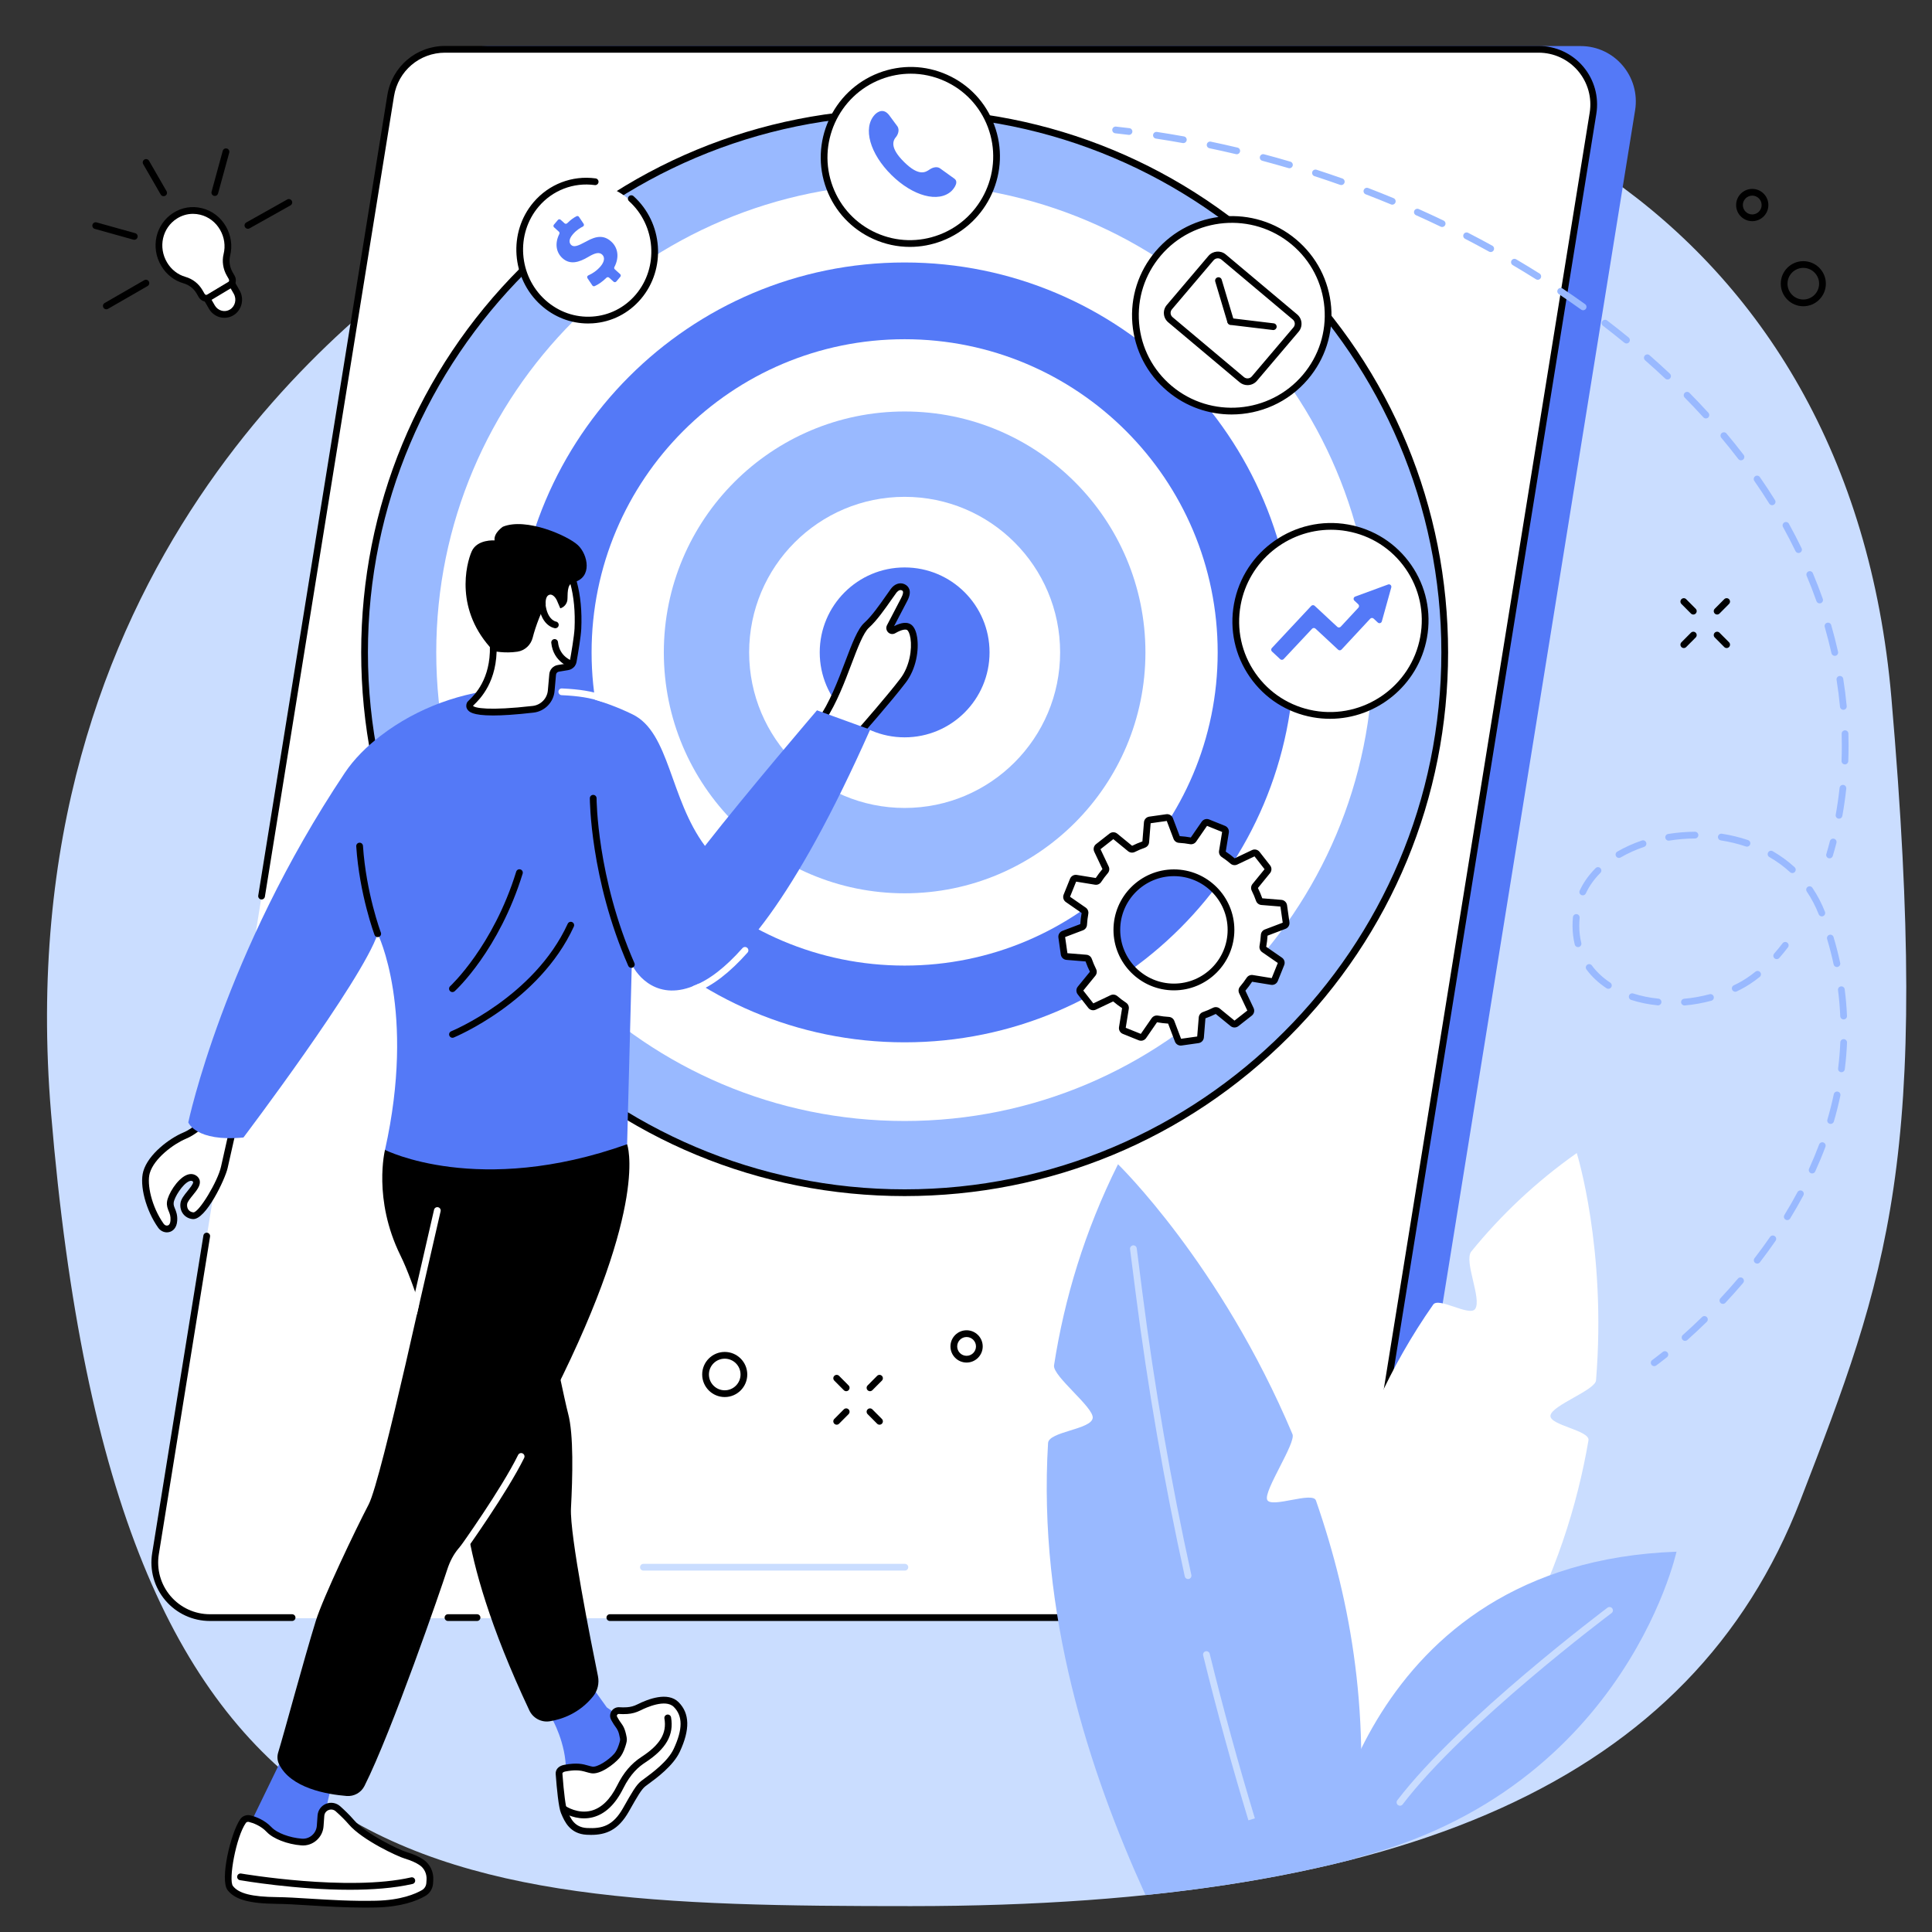 <svg xmlns="http://www.w3.org/2000/svg" xmlns:xlink="http://www.w3.org/1999/xlink" width="1080" zoomAndPan="magnify" viewBox="0 0 810 810" height="1080" preserveAspectRatio="xMidYMid meet" version="1.0"><rect x="0" y="0" width="810" height="810" fill="#333333" stroke="none"/><defs><clipPath id="8ef137e01e"><path d="M 19 19 L 800 19 L 800 799.766 L 19 799.766 Z M 19 19 " clip-rule="nonzero"/></clipPath><clipPath id="e5241b1b9d"><path d="M 94 755 L 182 755 L 182 799.766 L 94 799.766 Z M 94 755 " clip-rule="nonzero"/></clipPath></defs><g clip-path="url(#8ef137e01e)"><path fill="#caddff" d="M 206.176 90.652 C 200.922 93.641 196.379 97.652 191.387 101.031 C 149.266 129.523 2.352 237.734 21.406 466.68 C 48.434 791.383 174.57 799.148 381.988 799.148 C 589.41 799.148 709.441 746.484 754.812 629.047 C 791.387 534.367 809.695 486.266 792.977 292.578 C 775.535 90.574 610.91 3.262 445.203 21.891 C 341.336 33.57 279.988 48.723 206.176 90.652 " fill-opacity="1" fill-rule="nonzero"/></g><path fill="#5479f7" d="M 563.941 678.203 L 105.48 678.203 C 91.246 678.203 80.395 665.387 82.672 651.266 L 181.449 38.824 C 183.262 27.582 192.922 19.316 204.258 19.316 L 662.715 19.316 C 676.953 19.316 687.801 32.129 685.523 46.254 L 586.75 658.691 C 584.938 669.938 575.273 678.203 563.941 678.203 " fill-opacity="1" fill-rule="nonzero"/><path fill="#ffffff" d="M 254.047 678.457 L 88.004 678.457 C 73.766 678.457 62.918 665.695 65.195 651.633 L 163.797 40.098 C 165.609 28.906 175.27 20.676 186.602 20.676 L 645.066 20.676 C 659.301 20.676 670.152 33.434 667.871 47.5 L 569.27 659.027 C 567.457 670.23 557.797 678.457 546.461 678.457 L 254.047 678.457 " fill-opacity="1" fill-rule="nonzero"/><path fill="#000000" d="M 122.461 679.602 L 88.004 679.602 C 80.801 679.602 73.996 676.457 69.332 670.969 C 64.664 665.48 62.648 658.258 63.801 651.148 L 85.277 518.004 C 85.402 517.23 86.129 516.707 86.898 516.832 C 87.668 516.957 88.191 517.684 88.066 518.453 L 66.59 651.598 C 65.57 657.895 67.355 664.285 71.484 669.137 C 75.609 673.988 81.633 676.777 88.004 676.777 L 122.461 676.777 C 123.242 676.777 123.875 677.406 123.875 678.191 C 123.875 678.969 123.242 679.602 122.461 679.602 " fill-opacity="1" fill-rule="nonzero"/><path fill="#000000" d="M 200.004 679.602 L 187.816 679.602 C 187.035 679.602 186.402 678.969 186.402 678.191 C 186.402 677.406 187.035 676.777 187.816 676.777 L 200.004 676.777 C 200.785 676.777 201.418 677.406 201.418 678.191 C 201.418 678.969 200.785 679.602 200.004 679.602 " fill-opacity="1" fill-rule="nonzero"/><path fill="#000000" d="M 546.465 679.602 L 255.688 679.602 C 254.906 679.602 254.273 678.969 254.273 678.188 C 254.273 677.406 254.906 676.773 255.688 676.773 L 546.465 676.773 C 557.164 676.773 566.168 669.109 567.879 658.543 L 666.48 47.262 C 667.5 40.969 665.711 34.578 661.59 29.727 C 657.461 24.867 651.438 22.086 645.066 22.086 L 186.605 22.086 C 175.906 22.086 166.902 29.754 165.191 40.316 L 111.059 375.918 C 110.934 376.691 110.203 377.215 109.438 377.09 C 108.668 376.969 108.145 376.238 108.27 375.469 L 162.402 39.863 C 164.336 27.926 174.516 19.262 186.605 19.262 L 645.066 19.262 C 652.27 19.262 659.074 22.41 663.738 27.891 C 668.402 33.383 670.418 40.602 669.27 47.711 L 570.672 658.996 C 568.734 670.934 558.559 679.602 546.465 679.602 " fill-opacity="1" fill-rule="nonzero"/><path fill="#caddff" d="M 379.375 658.48 L 269.75 658.48 C 268.969 658.48 268.34 657.844 268.34 657.066 C 268.34 656.281 268.969 655.652 269.75 655.652 L 379.375 655.652 C 380.156 655.652 380.789 656.281 380.789 657.066 C 380.789 657.844 380.156 658.48 379.375 658.48 " fill-opacity="1" fill-rule="nonzero"/><path fill="#ffffff" d="M 560.273 776.719 C 560.273 776.719 526.688 652.965 600.883 546.945 C 603.156 543.699 616.137 552.078 618.449 548.805 C 621.398 544.625 613.582 528.719 616.867 524.676 C 629.086 509.656 643.672 495.691 661.066 483.426 C 661.066 483.426 673.633 523.523 669.141 578.711 C 668.801 582.875 650.582 589.152 650.039 593.477 C 649.523 597.559 666.695 599.68 665.973 603.887 C 656.637 658.324 629.129 722.453 560.273 776.719 " fill-opacity="1" fill-rule="nonzero"/><path fill="#99b9ff" d="M 531.254 628.742 C 529.793 624.945 543.422 604.93 541.879 601.289 C 511.77 529.848 468.727 488.117 468.727 488.117 C 454.75 516.133 446.242 544.457 441.91 572.422 C 441.211 576.883 458.609 590.031 458.125 594.477 C 457.594 599.352 439.703 600.145 439.406 604.992 C 435.062 676.531 456.641 742.617 480.215 794.418 C 480.828 794.395 481.426 794.355 482.035 794.332 C 511.879 791.203 539.309 786.523 564.398 780.238 C 565.77 779.883 567.148 779.527 568.512 779.168 C 575.016 720.367 566.746 672.398 551.719 629.094 C 550.332 625.098 532.738 632.59 531.254 628.742 " fill-opacity="1" fill-rule="nonzero"/><path fill="#caddff" d="M 523.402 763.176 C 516.5 740.395 510.117 717.129 504.43 694.023 C 504.242 693.266 504.703 692.504 505.461 692.316 C 506.219 692.129 506.984 692.59 507.172 693.352 C 512.848 716.406 519.219 739.625 526.109 762.355 L 523.402 763.176 " fill-opacity="1" fill-rule="nonzero"/><path fill="#caddff" d="M 498.098 662.027 C 497.449 662.027 496.867 661.578 496.723 660.914 C 488.109 621.727 481.176 581.688 476.102 541.906 L 473.781 523.715 C 473.684 522.941 474.23 522.234 475.004 522.129 C 475.773 522.035 476.488 522.582 476.586 523.355 L 478.902 541.551 C 483.969 581.246 490.891 621.203 499.48 660.312 C 499.648 661.074 499.164 661.828 498.402 661.992 C 498.301 662.016 498.199 662.027 498.098 662.027 " fill-opacity="1" fill-rule="nonzero"/><path fill="#99b9ff" d="M 554.969 781.953 C 554.969 781.953 570.129 655.34 702.879 650.555 C 702.879 650.555 679.48 757.949 554.969 781.953 " fill-opacity="1" fill-rule="nonzero"/><path fill="#caddff" d="M 586.938 757.059 C 586.645 757.059 586.344 756.957 586.086 756.766 C 585.469 756.293 585.352 755.402 585.82 754.785 C 611.77 720.715 673.348 674.484 673.965 674.023 C 674.59 673.559 675.477 673.684 675.941 674.312 C 676.41 674.934 676.281 675.816 675.66 676.285 C 675.043 676.746 613.77 722.738 588.07 756.5 C 587.785 756.863 587.363 757.059 586.938 757.059 " fill-opacity="1" fill-rule="nonzero"/><path fill="#99b9ff" d="M 152.84 273.52 C 152.84 148.406 254.215 46.984 379.273 46.984 C 504.328 46.984 605.703 148.406 605.703 273.52 C 605.703 398.633 504.328 500.051 379.273 500.051 C 254.215 500.051 152.84 398.633 152.84 273.52 " fill-opacity="1" fill-rule="nonzero"/><path fill="#000000" d="M 379.273 48.398 C 255.199 48.398 154.254 149.387 154.254 273.516 C 154.254 397.652 255.199 498.637 379.273 498.637 C 503.352 498.637 604.297 397.652 604.297 273.516 C 604.297 149.387 503.352 48.398 379.273 48.398 Z M 379.273 501.465 C 318.414 501.465 261.195 477.754 218.164 434.703 C 175.129 391.645 151.43 334.406 151.43 273.516 C 151.43 212.629 175.129 155.387 218.164 112.336 C 261.195 69.281 318.414 45.57 379.273 45.57 C 440.133 45.57 497.352 69.281 540.383 112.336 C 583.418 155.387 607.121 212.629 607.121 273.516 C 607.121 334.406 583.418 391.645 540.383 434.703 C 497.352 477.754 440.133 501.465 379.273 501.465 " fill-opacity="1" fill-rule="nonzero"/><path fill="#ffffff" d="M 182.902 273.52 C 182.902 165.02 270.82 77.062 379.27 77.062 C 487.723 77.062 575.641 165.02 575.641 273.52 C 575.641 382.02 487.723 469.98 379.27 469.98 C 270.82 469.98 182.902 382.02 182.902 273.52 " fill-opacity="1" fill-rule="nonzero"/><path fill="#5479f7" d="M 215.871 273.523 C 215.871 183.23 289.023 110.043 379.27 110.043 C 469.516 110.043 542.672 183.23 542.672 273.523 C 542.672 363.809 469.516 437 379.27 437 C 289.023 437 215.871 363.809 215.871 273.523 " fill-opacity="1" fill-rule="nonzero"/><path fill="#ffffff" d="M 248.027 273.52 C 248.027 201.004 306.785 142.219 379.27 142.219 C 451.758 142.219 510.516 201.004 510.516 273.52 C 510.516 346.039 451.758 404.824 379.27 404.824 C 306.785 404.824 248.027 346.039 248.027 273.52 " fill-opacity="1" fill-rule="nonzero"/><path fill="#99b9ff" d="M 278.312 273.523 C 278.312 217.734 323.516 172.516 379.273 172.516 C 435.027 172.516 480.227 217.734 480.227 273.523 C 480.227 329.301 435.027 374.523 379.273 374.523 C 323.516 374.523 278.312 329.301 278.312 273.523 " fill-opacity="1" fill-rule="nonzero"/><path fill="#ffffff" d="M 314.082 273.52 C 314.082 237.504 343.266 208.301 379.273 208.301 C 415.273 208.301 444.461 237.504 444.461 273.52 C 444.461 309.535 415.273 338.738 379.273 338.738 C 343.266 338.738 314.082 309.535 314.082 273.52 " fill-opacity="1" fill-rule="nonzero"/><path fill="#5479f7" d="M 343.676 273.516 C 343.676 253.848 359.609 237.902 379.273 237.902 C 398.938 237.902 414.875 253.848 414.875 273.516 C 414.875 293.188 398.938 309.133 379.273 309.133 C 359.609 309.133 343.676 293.188 343.676 273.516 " fill-opacity="1" fill-rule="nonzero"/><path fill="#5479f7" d="M 106.324 761.707 L 119.156 735.27 L 140.594 744.133 C 138.438 750.168 136.922 756.414 136.066 762.766 L 134.602 773.633 L 113.922 773.496 L 106.324 761.707 " fill-opacity="1" fill-rule="nonzero"/><path fill="#ffffff" d="M 141.688 758.34 C 143.613 760.055 145.648 762.027 147.254 763.906 C 152.66 770.242 167.211 777.02 170.086 777.859 C 172.25 778.488 174.809 779.461 176.871 780.91 C 179.191 782.543 180.426 785.328 180.242 788.16 L 180.152 789.543 C 180.043 791.254 179.102 792.805 177.621 793.66 C 174.539 795.449 168.262 798.066 157.668 798.309 C 141.441 798.676 126.379 796.887 116.086 796.785 C 105.789 796.676 99.477 795.387 96.527 791.566 C 93.867 788.113 97.949 769.125 101.898 763.488 C 102.52 762.605 103.637 762.219 104.691 762.48 C 106.656 762.973 110.129 764.195 112.852 767.09 C 115.426 769.832 121.242 771.871 126.441 772.285 C 130.488 772.605 134.008 769.5 134.25 765.445 C 134.332 764.105 134.43 762.645 134.555 761.191 C 134.852 757.656 139.035 755.977 141.688 758.34 " fill-opacity="1" fill-rule="nonzero"/><g clip-path="url(#e5241b1b9d)"><path fill="#000000" d="M 104.035 763.812 C 103.641 763.812 103.273 763.992 103.055 764.305 C 98.965 770.137 95.707 788.191 97.648 790.703 C 100.09 793.867 105.609 795.262 116.098 795.371 C 120.086 795.41 124.871 795.707 129.938 796.023 C 138.262 796.539 147.703 797.121 157.633 796.895 C 168.137 796.656 174.223 794 176.91 792.438 C 177.977 791.82 178.664 790.703 178.742 789.453 L 178.832 788.07 C 178.988 785.68 177.926 783.379 176.059 782.066 C 174.473 780.949 172.27 779.969 169.695 779.215 C 166.84 778.383 151.891 771.512 146.18 764.824 C 144.801 763.207 142.926 761.332 140.746 759.395 C 139.914 758.648 138.797 758.453 137.766 758.867 C 136.73 759.277 136.055 760.191 135.961 761.312 C 135.84 762.754 135.742 764.203 135.66 765.531 C 135.52 767.891 134.461 770.039 132.676 771.594 C 130.906 773.133 128.648 773.879 126.332 773.691 C 120.465 773.227 114.5 770.91 111.82 768.055 C 109.32 765.391 106.066 764.277 104.348 763.852 C 104.246 763.828 104.141 763.812 104.035 763.812 Z M 153.148 799.77 C 144.777 799.77 136.867 799.281 129.762 798.844 C 124.516 798.516 119.984 798.238 116.07 798.199 C 104.469 798.078 98.48 796.41 95.41 792.434 C 92.09 788.129 96.73 768.402 100.742 762.68 C 101.68 761.34 103.406 760.707 105.027 761.109 C 107.047 761.613 110.883 762.926 113.883 766.121 C 116.082 768.469 121.414 770.469 126.555 770.875 C 128.117 771 129.633 770.496 130.82 769.461 C 132.027 768.414 132.746 766.957 132.84 765.359 C 132.922 764.012 133.023 762.535 133.145 761.07 C 133.328 758.898 134.695 757.047 136.719 756.238 C 138.738 755.434 141 755.832 142.625 757.281 C 144.211 758.695 146.484 760.828 148.328 762.988 C 153.43 768.965 167.457 775.617 170.484 776.5 C 173.398 777.352 175.82 778.441 177.68 779.754 C 180.348 781.629 181.871 784.887 181.652 788.25 L 181.562 789.633 C 181.418 791.828 180.211 793.793 178.328 794.883 C 174.754 796.957 168.273 799.48 157.699 799.719 C 156.168 799.758 154.648 799.77 153.148 799.77 " fill-opacity="1" fill-rule="nonzero"/></g><path fill="#000000" d="M 146.637 792.293 C 124.191 792.293 101.906 788.496 100.598 788.273 C 99.828 788.141 99.312 787.406 99.449 786.641 C 99.578 785.871 100.309 785.355 101.078 785.488 C 101.527 785.562 146.004 793.133 172.34 787.102 C 173.102 786.922 173.855 787.398 174.031 788.16 C 174.207 788.926 173.73 789.676 172.973 789.852 C 165.133 791.648 155.871 792.293 146.637 792.293 " fill-opacity="1" fill-rule="nonzero"/><path fill="#5479f7" d="M 231.363 720.406 C 231.363 720.406 237.441 730.938 237.25 742.484 C 237.25 742.484 252.094 750.168 260.457 742.656 C 268.824 735.145 266.516 724.336 266.516 724.336 L 254.398 715.828 L 248.426 707.508 L 231.363 720.406 " fill-opacity="1" fill-rule="nonzero"/><path fill="#ffffff" d="M 259.598 717.176 C 257.848 717.051 256.621 718.887 257.492 720.414 C 257.605 720.613 257.719 720.816 257.828 721.023 C 259.402 723.938 260.469 723.77 261.34 728.648 C 261.492 729.496 261.363 730.184 260.766 732.004 C 260.273 733.496 259.57 735.07 258.586 736.188 C 256.094 739.016 250.891 742.555 248.082 742.047 C 245.27 741.543 243.438 740.055 236.809 741.312 C 235.453 741.566 234.285 742.328 234.387 743.707 C 234.727 748.246 235.504 757.281 236.492 759.582 C 237.824 762.695 239.66 767.496 246.062 767.82 C 252.637 768.156 257.855 766.824 262.402 758.812 C 265.977 752.52 267.703 749.426 269.621 747.859 C 271.543 746.293 280.613 740.484 283.711 733.863 C 286.809 727.242 288.668 719.773 283.469 714.617 C 279.492 710.672 271.41 714.047 267.84 715.848 C 266.301 716.625 264.633 717.078 262.914 717.184 C 261.922 717.246 260.777 717.266 259.598 717.176 " fill-opacity="1" fill-rule="nonzero"/><path fill="#000000" d="M 241.41 742.23 C 240.254 742.23 238.855 742.363 237.07 742.699 C 236.672 742.777 235.754 743.016 235.797 743.598 C 236.406 751.762 237.148 757.531 237.789 759.027 L 237.926 759.344 C 239.215 762.371 240.824 766.141 246.133 766.41 C 252.492 766.73 256.992 765.48 261.172 758.121 L 261.484 757.57 C 264.93 751.496 266.66 748.449 268.73 746.762 C 269.051 746.5 269.562 746.129 270.211 745.648 C 273.383 743.328 279.984 738.496 282.434 733.262 C 286.289 725.027 286.301 719.422 282.477 715.625 C 279.023 712.195 270.887 715.891 268.477 717.109 C 266.758 717.973 264.918 718.477 263.004 718.598 C 261.777 718.672 260.594 718.672 259.492 718.586 C 259.055 718.551 258.812 718.84 258.734 718.961 C 258.648 719.102 258.531 719.383 258.719 719.715 C 258.836 719.926 258.957 720.137 259.07 720.355 C 259.516 721.172 259.91 721.723 260.297 722.254 C 261.25 723.574 262.07 724.711 262.73 728.402 C 262.941 729.582 262.75 730.484 262.105 732.445 C 261.453 734.438 260.625 736.012 259.648 737.121 C 257.406 739.664 251.645 744.133 247.828 743.441 C 247.102 743.309 246.441 743.121 245.805 742.938 C 244.582 742.59 243.332 742.23 241.41 742.23 Z M 247.781 769.281 C 247.195 769.281 246.598 769.266 245.992 769.23 C 238.918 768.875 236.668 763.602 235.328 760.449 L 235.195 760.141 C 234.195 757.809 233.438 749.973 232.977 743.809 C 232.832 741.855 234.199 740.367 236.543 739.922 C 241.953 738.895 244.41 739.602 246.582 740.219 C 247.18 740.391 247.742 740.555 248.332 740.66 C 250.391 741.031 255.109 737.996 257.527 735.25 C 258.238 734.441 258.895 733.168 259.426 731.559 C 260.012 729.773 260.035 729.379 259.949 728.902 C 259.406 725.844 258.848 725.078 258.008 723.91 C 257.59 723.332 257.117 722.676 256.586 721.695 C 256.48 721.496 256.371 721.305 256.262 721.117 C 255.602 719.949 255.637 718.582 256.348 717.449 C 257.066 716.312 258.348 715.668 259.703 715.77 C 260.676 715.84 261.727 715.844 262.824 715.777 C 264.355 715.68 265.828 715.277 267.203 714.582 C 271.723 712.309 279.969 709.152 284.465 713.617 C 289.191 718.305 289.363 725.125 284.992 734.461 C 282.234 740.348 275.242 745.473 271.875 747.934 C 271.281 748.367 270.809 748.711 270.512 748.957 C 268.855 750.305 267.211 753.199 263.941 758.965 L 263.629 759.512 C 259.188 767.344 254.035 769.281 247.781 769.281 " fill-opacity="1" fill-rule="nonzero"/><path fill="#000000" d="M 244.859 762.355 C 239.738 762.355 235.895 759.785 235.699 759.648 C 235.055 759.211 234.887 758.328 235.328 757.688 C 235.766 757.043 236.645 756.879 237.289 757.312 C 237.367 757.367 242.301 760.621 247.91 759.137 C 252.176 758.012 255.812 754.477 258.727 748.613 C 261.453 743.137 264.613 739.426 268.969 736.574 C 276.762 731.488 279.629 726.676 278.559 720.48 C 278.426 719.715 278.941 718.984 279.711 718.852 C 280.48 718.719 281.211 719.234 281.344 720 C 282.617 727.379 279.277 733.219 270.512 738.941 C 267.879 740.664 264.445 743.461 261.258 749.875 C 257.957 756.508 253.695 760.551 248.594 761.883 C 247.301 762.219 246.047 762.355 244.859 762.355 " fill-opacity="1" fill-rule="nonzero"/><path fill="#000000" d="M 161.414 482.098 C 161.414 482.098 156.227 502.711 167.895 526.371 C 179.559 550.027 195.223 618.59 195.223 618.59 C 195.223 618.59 188.598 646.328 221.93 717.09 C 223.465 720.352 226.973 722.227 230.527 721.648 C 235.641 720.809 242.93 718.316 248.668 711.199 C 250.586 708.824 251.301 705.695 250.691 702.703 C 247.805 688.574 238.809 643.41 239.383 632.359 C 240.066 619.215 240.566 601.426 238.168 592.59 C 235.77 583.758 217.281 493.324 217.281 493.324 L 161.414 482.098 " fill-opacity="1" fill-rule="nonzero"/><path fill="#000000" d="M 161.414 482.098 C 161.414 482.098 220.344 461.266 262.922 479.723 C 262.922 479.723 272.281 504.465 232.48 583.637 C 232.48 583.637 202.625 638.73 198.215 643.117 C 193.805 647.516 190.004 650.211 187.414 658.309 C 185.004 665.852 164.242 726.059 152.805 748.773 C 151.395 751.57 148.441 753.227 145.316 752.973 C 137.219 752.32 121.816 749.727 116.945 739.527 C 116.238 738.043 116.145 736.348 116.621 734.777 C 119.457 725.473 127.242 696.277 132.41 679.547 C 135.395 669.887 149.102 641.172 154.574 630.723 C 160.047 620.273 181.461 520.711 181.461 520.711 L 161.414 482.098 " fill-opacity="1" fill-rule="nonzero"/><path fill="#ffffff" d="M 173.52 551.758 C 173.414 551.758 173.309 551.746 173.199 551.719 C 172.441 551.543 171.965 550.789 172.141 550.027 L 181.977 507.199 C 182.148 506.438 182.906 505.965 183.668 506.141 C 184.426 506.312 184.902 507.07 184.727 507.832 L 174.895 550.66 C 174.742 551.316 174.16 551.758 173.52 551.758 " fill-opacity="1" fill-rule="nonzero"/><path fill="#ffffff" d="M 194.059 650.715 C 193.773 650.715 193.488 650.625 193.238 650.453 C 192.602 649.996 192.457 649.109 192.914 648.48 C 193.082 648.238 210.133 624.398 217.223 609.996 C 217.57 609.293 218.418 609.008 219.113 609.352 C 219.816 609.695 220.105 610.543 219.758 611.242 C 212.566 625.855 195.383 649.887 195.211 650.125 C 194.934 650.512 194.5 650.715 194.059 650.715 " fill-opacity="1" fill-rule="nonzero"/><path fill="#ffffff" d="M 359.555 308.023 C 359.555 308.023 372.629 293.23 378.648 285.293 C 384.668 277.359 384.184 265.125 381.176 263.004 C 379.578 261.875 376.836 262.977 374.621 264.254 C 373.668 264.805 372.625 263.742 373.145 262.746 C 374.785 259.574 377.137 255.039 379.094 251.344 C 380.785 248.145 379.91 246.77 378.613 246.195 C 377.133 245.535 375.625 246.398 374.66 247.691 C 372.258 250.918 367.496 258.418 363.359 262.121 C 357.902 267.004 353.566 289.012 344.016 302.465 C 345.578 303.09 359.555 308.023 359.555 308.023 " fill-opacity="1" fill-rule="nonzero"/><path fill="#000000" d="M 346.195 301.77 C 349.547 302.984 356.617 305.492 359.125 306.379 C 361.801 303.328 372.355 291.258 377.52 284.438 C 381.402 279.324 382.422 272.137 381.723 267.629 C 381.398 265.551 380.789 264.461 380.359 264.16 C 379.762 263.742 378.125 263.863 375.324 265.484 C 374.363 266.039 373.184 265.898 372.383 265.137 C 371.555 264.34 371.355 263.121 371.891 262.098 C 373.535 258.922 375.883 254.383 377.844 250.68 C 378.746 248.977 378.645 248.219 378.559 247.969 C 378.508 247.832 378.406 247.652 378.043 247.488 C 376.996 247.027 375.984 248.281 375.793 248.539 C 375.227 249.293 374.527 250.293 373.742 251.418 C 371.141 255.141 367.574 260.246 364.301 263.176 C 361.969 265.258 359.562 271.625 357.004 278.359 C 354.078 286.09 350.781 294.777 346.195 301.77 Z M 359.977 309.68 L 359.086 309.359 C 358.512 309.16 345.062 304.41 343.488 303.777 L 341.82 303.113 L 342.859 301.648 C 347.781 294.715 351.277 285.496 354.363 277.359 C 357.273 269.68 359.574 263.613 362.414 261.074 C 365.445 258.355 368.906 253.414 371.43 249.801 C 372.238 248.645 372.949 247.621 373.527 246.848 C 375.043 244.816 377.266 244.051 379.184 244.906 C 380.191 245.352 380.898 246.094 381.23 247.043 C 381.691 248.379 381.402 250 380.34 252.004 C 378.559 255.367 376.453 259.43 374.848 262.523 C 377.953 260.922 380.348 260.695 381.988 261.852 C 383.562 262.965 384.23 265.367 384.512 267.191 C 385.324 272.445 384.172 280.344 379.77 286.148 C 373.789 294.035 360.738 308.816 360.609 308.965 L 359.977 309.68 " fill-opacity="1" fill-rule="nonzero"/><path fill="#ffffff" d="M 85.582 470.016 C 85.582 470.016 82.543 473.969 77.316 476.164 C 72.09 478.363 63.418 484.68 61.441 491.438 C 59.984 496.406 62.223 506.543 67.492 513.93 C 68.25 514.992 69.613 515.543 70.844 515.109 C 71.812 514.762 72.734 513.859 72.887 511.723 C 73.16 507.832 71.09 506.824 71.414 504.059 C 71.82 500.633 77.859 491.512 81.527 494.098 C 84.863 496.453 77.516 501.273 77.066 504.594 C 76.707 507.242 78.305 509.453 80.922 509.699 C 84.715 510.059 92.844 494.867 94.043 489.445 C 95.238 484.023 97.383 474.594 97.383 474.594 L 85.582 470.016 " fill-opacity="1" fill-rule="nonzero"/><path fill="#000000" d="M 86.004 471.695 C 84.77 473.047 81.953 475.75 77.863 477.469 C 72.867 479.57 64.625 485.586 62.797 491.832 C 61.484 496.309 63.52 505.926 68.641 513.105 C 69.062 513.699 69.793 513.977 70.371 513.773 C 70.613 513.688 71.352 513.426 71.477 511.625 C 71.598 509.891 71.184 508.879 70.742 507.809 C 70.309 506.75 69.816 505.555 70.012 503.898 C 70.375 500.805 74.219 494.418 78.09 492.691 C 80.062 491.812 81.488 492.344 82.344 492.945 C 83.371 493.668 83.691 494.559 83.777 495.184 C 84.047 497.145 82.488 499.062 80.844 501.086 C 79.789 502.391 78.59 503.863 78.465 504.785 C 78.336 505.738 78.547 506.617 79.059 507.262 C 79.527 507.855 80.219 508.211 81.059 508.289 C 81.066 508.293 81.082 508.293 81.09 508.293 C 83.453 508.293 91.297 495.328 92.66 489.145 C 93.598 484.895 95.121 478.176 95.734 475.473 Z M 69.973 516.668 C 68.59 516.668 67.215 515.973 66.34 514.75 C 61.18 507.512 58.375 496.879 60.086 491.043 C 62.195 483.836 71.109 477.242 76.77 474.863 C 81.594 472.832 84.434 469.191 84.461 469.152 L 85.105 468.316 L 99.031 473.719 L 98.762 474.91 C 98.762 474.91 96.617 484.332 95.422 489.754 C 94.426 494.258 86.258 511.617 80.789 511.105 C 79.191 510.957 77.793 510.215 76.844 509.016 C 75.852 507.766 75.43 506.125 75.668 504.406 C 75.898 502.699 77.234 501.055 78.652 499.309 C 79.617 498.113 81.082 496.316 80.977 495.562 C 80.973 495.527 80.957 495.426 80.711 495.254 C 80.547 495.133 80.16 494.863 79.242 495.27 C 76.484 496.5 73.082 501.98 72.816 504.227 C 72.707 505.16 72.98 505.82 73.355 506.73 C 73.848 507.93 74.461 509.426 74.293 511.824 C 74.074 514.996 72.332 516.078 71.316 516.438 C 70.879 516.594 70.426 516.668 69.973 516.668 " fill-opacity="1" fill-rule="nonzero"/><path fill="#5479f7" d="M 342.527 297.805 C 342.527 297.805 313.051 332.254 295.559 354.656 C 280.758 334.766 280.805 307.145 265.254 299.527 C 252.445 293.262 238.453 289.77 224.207 289.137 L 213.039 288.641 C 193.695 289.965 175.012 296.672 159.613 308.457 C 153.742 312.949 148.422 318.234 144.57 324.004 C 93.75 400.07 78.941 470.57 78.941 470.57 C 78.941 470.57 82.059 478.82 102.066 476.902 C 102.066 476.902 151.707 411.289 158.359 391.488 C 158.359 391.488 174.43 423.746 161.414 482.098 C 161.414 482.098 200.551 501.965 262.922 479.723 L 264.883 404.211 C 268.895 413.414 300.512 450.504 364.809 305.898 L 342.527 297.805 " fill-opacity="1" fill-rule="nonzero"/><path fill="#000000" d="M 264.691 405.77 C 264.148 405.77 263.629 405.457 263.398 404.93 C 247.402 368.414 247.289 334.996 247.293 334.664 C 247.293 333.883 247.926 333.254 248.703 333.254 C 248.707 333.254 248.707 333.254 248.707 333.254 C 249.488 333.258 250.121 333.887 250.117 334.672 C 250.117 335 250.238 367.848 265.984 403.789 C 266.297 404.504 265.973 405.34 265.258 405.652 C 265.074 405.73 264.879 405.77 264.691 405.77 " fill-opacity="1" fill-rule="nonzero"/><path fill="#000000" d="M 158.359 392.898 C 157.789 392.898 157.25 392.551 157.035 391.988 C 156.973 391.82 150.703 375.051 149.355 354.809 C 149.305 354.031 149.895 353.359 150.672 353.305 C 151.438 353.254 152.121 353.844 152.176 354.617 C 153.496 374.441 159.617 390.824 159.68 390.988 C 159.953 391.715 159.586 392.535 158.855 392.809 C 158.691 392.871 158.523 392.898 158.359 392.898 " fill-opacity="1" fill-rule="nonzero"/><path fill="#000000" d="M 189.703 435.098 C 189.148 435.098 188.617 434.758 188.395 434.211 C 188.102 433.488 188.449 432.664 189.172 432.371 C 189.52 432.23 223.969 417.953 238.016 387.297 C 238.34 386.586 239.176 386.273 239.887 386.598 C 240.594 386.922 240.906 387.762 240.582 388.473 C 226.059 420.172 190.59 434.844 190.234 434.988 C 190.062 435.062 189.879 435.098 189.703 435.098 " fill-opacity="1" fill-rule="nonzero"/><path fill="#000000" d="M 189.684 415.934 C 189.301 415.934 188.918 415.773 188.641 415.473 C 188.117 414.898 188.156 414.004 188.73 413.473 C 188.91 413.309 206.785 396.68 216.426 365.441 C 216.656 364.695 217.445 364.277 218.191 364.508 C 218.938 364.738 219.355 365.531 219.125 366.273 C 209.246 398.297 191.391 414.871 190.633 415.562 C 190.367 415.809 190.023 415.934 189.684 415.934 " fill-opacity="1" fill-rule="nonzero"/><path fill="#ffffff" d="M 291.383 416 C 290.809 416 290.27 415.652 290.059 415.082 C 289.785 414.352 290.156 413.539 290.887 413.266 C 297.25 410.887 304.113 405.582 311.289 397.504 C 311.809 396.922 312.703 396.871 313.285 397.387 C 313.871 397.91 313.922 398.801 313.402 399.383 C 305.918 407.805 298.672 413.367 291.879 415.91 C 291.715 415.973 291.547 416 291.383 416 " fill-opacity="1" fill-rule="nonzero"/><path fill="#ffffff" d="M 252.715 294.266 C 252.559 294.266 252.406 294.242 252.254 294.188 C 247.633 292.594 242.613 291.777 235.469 291.453 C 234.691 291.422 234.09 290.758 234.125 289.977 C 234.16 289.199 234.797 288.598 235.598 288.633 C 243.027 288.969 248.281 289.832 253.172 291.516 C 253.91 291.77 254.301 292.574 254.047 293.312 C 253.848 293.898 253.297 294.266 252.715 294.266 " fill-opacity="1" fill-rule="nonzero"/><path fill="#ffffff" d="M 197.031 295.246 C 197.379 294.355 207.332 287.789 206.805 270.52 C 206.805 270.52 196.305 252.383 200.867 245.395 C 205.43 238.402 206.312 227.426 218.926 228.719 C 231.539 230.008 238.332 236.48 240.434 244.152 C 242.531 251.824 242.492 259.281 242.289 263.59 C 242.141 266.777 240.941 273.816 240.328 277.258 C 240.117 278.445 239.184 279.359 237.996 279.555 L 234.07 280.207 C 232.789 280.422 231.816 281.473 231.703 282.766 L 231.098 289.59 C 230.738 293.648 227.578 296.895 223.531 297.359 C 213.191 298.551 195.172 299.988 197.031 295.246 " fill-opacity="1" fill-rule="nonzero"/><path fill="#000000" d="M 198.344 295.77 Z M 198.309 295.895 C 198.867 296.816 204.836 298.094 223.367 295.961 C 226.73 295.57 229.395 292.844 229.691 289.469 L 230.297 282.641 C 230.465 280.707 231.922 279.133 233.836 278.816 L 237.762 278.164 C 238.359 278.066 238.832 277.602 238.934 277.012 C 239.473 274.012 240.73 266.691 240.879 263.523 C 241.207 256.5 240.594 250.105 239.07 244.527 C 236.832 236.348 229.625 231.234 218.777 230.129 C 210.211 229.246 207.805 234.449 205.02 240.473 C 204.125 242.398 203.203 244.398 202.047 246.168 C 198.699 251.301 205.227 264.977 208.027 269.812 L 208.203 270.121 L 208.215 270.477 C 208.684 285.777 201.207 293.066 198.754 295.461 C 198.566 295.641 198.414 295.785 198.309 295.895 Z M 206.723 299.965 C 197.898 299.965 196.648 298.336 196.062 297.578 C 195.438 296.766 195.312 295.754 195.715 294.734 C 195.879 294.316 196.18 294.023 196.781 293.438 C 199 291.273 205.707 284.734 205.398 270.914 C 203.688 267.898 194.988 251.816 199.684 244.625 C 200.727 243.023 201.566 241.207 202.457 239.281 C 205.285 233.168 208.496 226.234 219.066 227.312 C 230.98 228.531 239.262 234.535 241.793 243.781 C 243.398 249.648 244.039 256.336 243.699 263.656 C 243.551 266.867 242.395 273.711 241.719 277.508 C 241.402 279.273 239.996 280.656 238.227 280.949 L 234.301 281.602 C 233.656 281.711 233.164 282.242 233.109 282.887 L 232.504 289.719 C 232.09 294.422 228.383 298.23 223.691 298.766 C 216.117 299.641 210.664 299.965 206.723 299.965 " fill-opacity="1" fill-rule="nonzero"/><path fill="#000000" d="M 239.684 279.891 C 239.559 279.891 239.43 279.875 239.301 279.84 C 239 279.758 231.969 277.68 231.125 269.5 C 231.047 268.727 231.609 268.031 232.387 267.953 C 233.164 267.875 233.855 268.438 233.938 269.215 C 234.582 275.504 240.012 277.102 240.066 277.121 C 240.816 277.332 241.254 278.113 241.043 278.859 C 240.867 279.488 240.301 279.891 239.684 279.891 " fill-opacity="1" fill-rule="nonzero"/><path fill="#000000" d="M 232.836 263.395 C 232.773 263.395 232.711 263.391 232.648 263.383 C 232.387 263.348 226.168 262.402 225.742 251.75 C 225.711 250.973 226.316 250.316 227.098 250.281 C 227.891 250.258 228.535 250.859 228.566 251.641 C 228.891 259.805 232.98 260.574 233.02 260.578 C 233.793 260.684 234.336 261.391 234.234 262.168 C 234.141 262.879 233.535 263.395 232.836 263.395 " fill-opacity="1" fill-rule="nonzero"/><path fill="#000000" d="M 234.906 255.055 C 236.504 254.578 237.66 253.207 237.875 251.555 C 238.133 249.578 237.426 244.887 240.434 244.152 C 248.508 242.18 246.512 232.508 242.27 228.543 C 238.023 224.578 220.539 216.855 210.832 220.832 C 210.832 220.832 206.875 223.477 207.359 226.574 C 207.359 226.574 200.047 225.984 197.75 231.199 C 195.453 236.418 190.406 255.953 206.941 272.961 C 206.941 272.961 211.574 274.031 216.945 273.219 C 220.07 272.75 222.578 270.387 223.34 267.32 C 224.512 262.621 227.246 255.52 228.809 253.496 C 228.809 253.496 228.336 250.023 230.328 249.359 C 231.617 248.926 232.961 250.523 233.5 251.773 L 234.906 255.055 " fill-opacity="1" fill-rule="nonzero"/><path fill="#ffffff" d="M 492.172 413.793 C 478.957 413.793 468.242 403.074 468.242 389.852 C 468.242 376.633 478.957 365.914 492.172 365.914 C 505.391 365.914 516.098 376.633 516.098 389.852 C 516.098 403.074 505.391 413.793 492.172 413.793 Z M 538.199 379.715 C 538.125 379.152 537.664 378.723 537.102 378.68 L 528.961 378.016 C 528.48 377.977 528.082 377.66 527.926 377.207 C 527.395 375.691 526.777 374.227 526.07 372.812 C 525.855 372.387 525.902 371.879 526.207 371.516 L 531.367 365.18 C 531.727 364.742 531.73 364.117 531.387 363.672 L 526.977 358.035 C 526.625 357.59 526.02 357.445 525.508 357.684 L 518.117 361.191 C 517.688 361.395 517.184 361.316 516.824 361.008 C 515.613 359.977 514.34 359.02 513.02 358.145 C 512.617 357.883 512.41 357.418 512.484 356.949 L 513.797 348.867 C 513.891 348.312 513.578 347.762 513.055 347.555 L 506.422 344.875 C 505.898 344.668 505.301 344.844 504.98 345.309 L 500.336 352.035 C 500.066 352.426 499.59 352.613 499.125 352.523 C 497.574 352.238 495.996 352.047 494.395 351.957 C 493.918 351.934 493.5 351.633 493.332 351.188 L 490.438 343.539 C 490.234 343.012 489.695 342.691 489.137 342.77 L 482.055 343.773 C 481.492 343.855 481.066 344.309 481.02 344.871 L 480.355 353.027 C 480.316 353.504 480 353.902 479.547 354.062 C 478.035 354.594 476.566 355.215 475.156 355.922 C 474.73 356.137 474.227 356.086 473.855 355.785 L 467.535 350.617 C 467.102 350.258 466.469 350.254 466.027 350.602 L 460.391 355.016 C 459.949 355.363 459.805 355.973 460.047 356.484 L 463.547 363.883 C 463.75 364.312 463.672 364.816 463.367 365.18 C 462.332 366.391 461.379 367.664 460.504 368.988 C 460.242 369.387 459.777 369.598 459.305 369.523 L 451.238 368.207 C 450.684 368.117 450.137 368.426 449.922 368.949 L 447.25 375.594 C 447.039 376.117 447.215 376.719 447.68 377.035 L 454.398 381.688 C 454.789 381.957 454.977 382.43 454.887 382.898 C 454.602 384.453 454.41 386.035 454.32 387.637 C 454.293 388.113 453.996 388.531 453.551 388.703 L 445.91 391.602 C 445.383 391.801 445.062 392.344 445.141 392.898 L 446.145 399.992 C 446.219 400.551 446.676 400.98 447.242 401.027 L 455.387 401.691 C 455.863 401.73 456.262 402.047 456.422 402.5 C 456.953 404.016 457.57 405.48 458.277 406.895 C 458.488 407.32 458.441 407.828 458.141 408.191 L 452.977 414.527 C 452.617 414.965 452.609 415.59 452.961 416.035 L 457.371 421.672 C 457.719 422.117 458.328 422.262 458.836 422.02 L 466.227 418.516 C 466.656 418.312 467.16 418.391 467.52 418.695 C 468.73 419.73 470 420.688 471.328 421.562 C 471.723 421.824 471.934 422.289 471.859 422.758 L 470.543 430.836 C 470.453 431.395 470.762 431.945 471.285 432.152 L 477.918 434.828 C 478.445 435.039 479.043 434.863 479.363 434.398 L 484.008 427.672 C 484.277 427.281 484.754 427.094 485.215 427.18 C 486.77 427.469 488.348 427.656 489.949 427.75 C 490.426 427.773 490.844 428.074 491.016 428.52 L 493.91 436.168 C 494.109 436.695 494.648 437.016 495.207 436.938 L 502.289 435.934 C 502.848 435.852 503.277 435.398 503.324 434.836 L 503.988 426.68 C 504.027 426.203 504.348 425.805 504.797 425.645 C 506.309 425.113 507.777 424.492 509.188 423.785 C 509.613 423.57 510.117 423.621 510.488 423.922 L 516.805 429.09 C 517.246 429.449 517.871 429.453 518.316 429.105 L 523.949 424.691 C 524.398 424.344 524.535 423.734 524.297 423.223 L 520.797 415.82 C 520.594 415.391 520.668 414.887 520.977 414.527 C 522.012 413.316 522.965 412.043 523.836 410.715 C 524.102 410.32 524.566 410.105 525.035 410.184 L 533.105 411.5 C 533.664 411.586 534.207 411.281 534.418 410.758 L 537.094 404.113 C 537.305 403.59 537.125 402.988 536.66 402.664 L 529.945 398.02 C 529.555 397.75 529.367 397.277 529.457 396.809 C 529.742 395.258 529.934 393.672 530.023 392.07 C 530.047 391.594 530.348 391.176 530.793 391.004 L 538.434 388.105 C 538.961 387.906 539.281 387.363 539.207 386.809 L 538.199 379.715 " fill-opacity="1" fill-rule="nonzero"/><path fill="#000000" d="M 492.172 367.328 C 479.754 367.328 469.652 377.434 469.652 389.852 C 469.652 402.273 479.754 412.379 492.172 412.379 C 504.59 412.379 514.691 402.273 514.691 389.852 C 514.691 377.434 504.59 367.328 492.172 367.328 Z M 492.172 415.207 C 478.199 415.207 466.832 403.832 466.832 389.852 C 466.832 375.875 478.199 364.5 492.172 364.5 C 506.148 364.5 517.512 375.875 517.512 389.852 C 517.512 403.832 506.148 415.207 492.172 415.207 Z M 484.996 425.746 C 485.156 425.746 485.312 425.762 485.477 425.789 C 486.957 426.066 488.488 426.25 490.031 426.34 C 491.066 426.395 491.973 427.055 492.336 428.02 L 495.172 435.512 L 501.93 434.559 L 502.582 426.566 C 502.664 425.539 503.352 424.656 504.328 424.312 C 505.785 423.801 507.207 423.195 508.551 422.52 C 509.477 422.059 510.586 422.18 511.379 422.824 L 517.574 427.891 L 522.949 423.676 L 519.52 416.426 C 519.082 415.5 519.23 414.395 519.906 413.609 C 520.895 412.449 521.82 411.219 522.66 409.941 C 523.23 409.074 524.25 408.625 525.266 408.789 L 533.168 410.078 L 535.723 403.734 L 529.141 399.184 C 528.305 398.598 527.879 397.566 528.066 396.551 C 528.344 395.066 528.523 393.531 528.613 391.988 C 528.672 390.953 529.328 390.051 530.293 389.684 L 537.785 386.84 L 536.824 380.074 L 528.844 379.422 C 527.82 379.34 526.938 378.656 526.59 377.676 C 526.082 376.219 525.48 374.797 524.805 373.441 C 524.34 372.523 524.465 371.41 525.113 370.617 L 530.172 364.414 L 525.961 359.031 L 518.723 362.469 C 517.793 362.906 516.688 362.758 515.902 362.086 C 514.746 361.09 513.512 360.164 512.238 359.324 C 511.375 358.754 510.93 357.734 511.09 356.723 L 512.379 348.801 L 506.051 346.25 L 501.5 352.836 C 500.918 353.68 499.879 354.105 498.867 353.918 C 497.387 353.641 495.855 353.457 494.312 353.367 C 493.277 353.312 492.371 352.652 492.012 351.688 L 489.172 344.191 L 482.41 345.148 L 481.762 353.141 C 481.68 354.168 480.996 355.051 480.016 355.395 C 478.559 355.906 477.137 356.512 475.793 357.188 C 474.867 357.648 473.758 357.527 472.961 356.883 L 466.766 351.812 L 461.391 356.031 L 464.82 363.281 C 465.262 364.207 465.113 365.312 464.441 366.094 C 463.445 367.258 462.52 368.496 461.68 369.766 C 461.117 370.633 460.098 371.082 459.082 370.918 L 451.172 369.629 L 448.621 375.973 L 455.199 380.523 C 456.039 381.109 456.465 382.141 456.277 383.152 C 456.004 384.641 455.82 386.176 455.73 387.719 C 455.672 388.754 455.012 389.656 454.055 390.023 L 446.562 392.867 L 447.52 399.633 L 455.5 400.281 C 456.527 400.367 457.406 401.051 457.75 402.031 C 458.262 403.488 458.863 404.91 459.539 406.262 C 460.004 407.184 459.879 408.297 459.234 409.09 L 454.172 415.293 L 458.379 420.672 L 465.617 417.238 C 466.547 416.801 467.652 416.949 468.441 417.621 C 469.598 418.613 470.832 419.543 472.105 420.383 C 472.965 420.953 473.418 421.973 473.25 422.984 L 471.965 430.906 L 478.297 433.457 L 482.844 426.871 C 483.336 426.16 484.148 425.746 484.996 425.746 Z M 495.035 438.363 C 493.949 438.363 492.98 437.707 492.59 436.672 L 489.742 429.152 C 488.172 429.059 486.605 428.871 485.09 428.59 L 480.527 435.199 C 479.828 436.215 478.535 436.602 477.395 436.141 L 470.758 433.465 C 469.617 433 468.953 431.828 469.152 430.609 L 470.441 422.668 C 469.148 421.809 467.887 420.863 466.703 419.852 L 459.441 423.297 C 458.328 423.828 457.016 423.516 456.258 422.543 L 451.848 416.902 C 451.086 415.934 451.102 414.59 451.883 413.633 L 456.957 407.41 C 456.266 406.027 455.652 404.57 455.129 403.09 L 447.125 402.438 C 445.898 402.336 444.918 401.414 444.742 400.191 L 443.742 393.098 C 443.566 391.875 444.254 390.719 445.406 390.281 L 452.918 387.43 C 453.008 385.852 453.203 384.285 453.473 382.77 L 446.879 378.199 C 445.863 377.5 445.48 376.211 445.938 375.066 L 448.613 368.422 C 449.078 367.277 450.246 366.617 451.465 366.816 L 459.395 368.105 C 460.254 366.809 461.199 365.547 462.207 364.359 L 458.77 357.09 C 458.242 355.973 458.551 354.664 459.523 353.902 L 465.156 349.488 C 466.125 348.73 467.473 348.742 468.43 349.523 L 474.641 354.602 C 476.023 353.91 477.473 353.301 478.957 352.77 L 479.609 344.754 C 479.711 343.523 480.633 342.547 481.855 342.375 L 488.938 341.371 C 490.156 341.195 491.316 341.883 491.754 343.035 L 494.598 350.551 C 496.176 350.648 497.734 350.836 499.254 351.113 L 503.816 344.508 C 504.516 343.492 505.812 343.105 506.953 343.566 L 513.59 346.242 C 514.73 346.703 515.391 347.879 515.191 349.098 L 513.902 357.039 C 515.195 357.898 516.453 358.844 517.641 359.855 L 524.902 356.406 C 526.02 355.879 527.328 356.191 528.086 357.164 L 532.496 362.801 C 533.258 363.773 533.242 365.117 532.461 366.074 L 527.387 372.297 C 528.074 373.68 528.691 375.133 529.215 376.621 L 537.215 377.27 C 538.445 377.371 539.426 378.293 539.602 379.516 L 540.602 386.609 C 540.773 387.828 540.09 388.984 538.938 389.426 L 531.43 392.277 C 531.332 393.852 531.141 395.418 530.867 396.938 L 537.465 401.504 C 538.477 402.207 538.863 403.496 538.402 404.641 L 535.73 411.285 C 535.27 412.43 534.098 413.09 532.879 412.891 L 524.949 411.602 C 524.09 412.898 523.141 414.16 522.137 415.348 L 525.574 422.617 C 526.102 423.734 525.793 425.039 524.82 425.805 L 519.191 430.219 C 518.215 430.977 516.867 430.965 515.918 430.184 L 509.699 425.105 C 508.324 425.797 506.871 426.406 505.387 426.938 L 504.734 434.953 C 504.633 436.18 503.711 437.16 502.492 437.332 L 495.406 438.336 C 495.281 438.352 495.156 438.363 495.035 438.363 " fill-opacity="1" fill-rule="nonzero"/><path fill="#ffffff" d="M 93.504 95.656 C 89.359 88.438 80.277 86.055 73.383 90.465 C 66.668 94.758 64.652 103.742 68.824 110.762 C 70.836 114.148 73.918 116.457 77.367 117.438 C 80.012 118.191 82.289 119.961 83.688 122.406 L 84.52 123.848 C 85.207 125.047 86.703 125.453 87.855 124.762 L 96.281 119.699 C 97.438 119.004 97.812 117.469 97.129 116.273 L 96.301 114.832 C 94.918 112.426 94.449 109.566 95.113 106.875 C 96.016 103.211 95.531 99.195 93.504 95.656 " fill-opacity="1" fill-rule="nonzero"/><path fill="#000000" d="M 80.914 89.652 C 78.539 89.652 76.211 90.328 74.148 91.648 C 68.039 95.559 66.238 103.633 70.039 110.039 C 71.812 113.02 74.551 115.164 77.754 116.078 C 80.789 116.941 83.328 118.938 84.914 121.691 L 85.746 123.141 C 85.895 123.398 86.125 123.582 86.398 123.648 C 86.648 123.719 86.91 123.68 87.129 123.547 L 95.555 118.48 C 96.055 118.184 96.211 117.508 95.902 116.977 L 95.074 115.531 C 93.496 112.785 93.012 109.504 93.742 106.535 C 94.59 103.094 94.07 99.48 92.277 96.363 C 90.426 93.133 87.469 90.887 83.945 90.023 C 82.938 89.777 81.922 89.652 80.914 89.652 Z M 86.648 126.512 C 86.328 126.512 86.004 126.469 85.688 126.387 C 84.676 126.125 83.824 125.469 83.297 124.551 L 82.465 123.105 C 81.25 120.988 79.301 119.457 76.98 118.797 C 73.082 117.684 69.754 115.086 67.613 111.484 C 63.023 103.758 65.227 94.004 72.625 89.27 C 76.219 86.969 80.48 86.262 84.617 87.277 C 88.898 88.32 92.488 91.047 94.73 94.949 C 96.883 98.703 97.508 103.055 96.484 107.211 C 95.926 109.48 96.305 112 97.523 114.125 L 98.352 115.57 C 99.422 117.426 98.82 119.82 97.012 120.902 L 88.586 125.973 C 87.988 126.328 87.324 126.512 86.648 126.512 " fill-opacity="1" fill-rule="nonzero"/><path fill="#ffffff" d="M 97.117 130.992 C 94.242 132.719 90.52 131.703 88.809 128.719 L 86.797 125.215 L 97.211 118.957 L 99.223 122.461 C 100.934 125.445 99.996 129.262 97.117 130.992 " fill-opacity="1" fill-rule="nonzero"/><path fill="#000000" d="M 88.711 125.707 L 90.035 128.012 C 90.688 129.148 91.727 129.953 92.957 130.27 C 94.133 130.578 95.352 130.402 96.391 129.777 C 98.609 128.445 99.328 125.48 98 123.16 L 96.703 120.906 Z M 94.102 133.246 C 93.484 133.246 92.859 133.164 92.246 133.008 C 90.273 132.492 88.621 131.219 87.586 129.422 L 84.883 124.715 L 97.719 117 L 100.449 121.754 C 102.539 125.395 101.371 130.078 97.848 132.203 C 96.695 132.891 95.41 133.246 94.102 133.246 " fill-opacity="1" fill-rule="nonzero"/><path fill="#000000" d="M 68.602 82.262 C 68.113 82.262 67.637 82.008 67.375 81.555 L 60.031 68.812 C 59.641 68.137 59.871 67.273 60.551 66.883 C 61.227 66.492 62.086 66.723 62.477 67.402 L 69.824 80.145 C 70.211 80.816 69.98 81.688 69.305 82.07 C 69.082 82.199 68.84 82.262 68.602 82.262 " fill-opacity="1" fill-rule="nonzero"/><path fill="#000000" d="M 44.578 129.676 C 44.09 129.676 43.617 129.418 43.355 128.965 C 42.965 128.289 43.195 127.426 43.875 127.039 L 60.469 117.469 C 61.148 117.082 62.008 117.312 62.398 117.988 C 62.789 118.664 62.559 119.531 61.879 119.922 L 45.281 129.484 C 45.062 129.617 44.816 129.676 44.578 129.676 " fill-opacity="1" fill-rule="nonzero"/><path fill="#000000" d="M 103.938 95.922 C 103.441 95.922 102.965 95.656 102.703 95.199 C 102.324 94.52 102.566 93.652 103.246 93.277 L 120.41 83.641 C 121.09 83.254 121.953 83.496 122.332 84.18 C 122.715 84.855 122.473 85.723 121.793 86.102 L 104.625 95.738 C 104.41 95.863 104.172 95.922 103.938 95.922 " fill-opacity="1" fill-rule="nonzero"/><path fill="#000000" d="M 56.309 100.531 C 56.184 100.531 56.055 100.516 55.93 100.48 L 39.746 95.961 C 38.996 95.754 38.555 94.969 38.766 94.223 C 38.977 93.469 39.754 93.031 40.504 93.242 L 56.688 97.762 C 57.438 97.969 57.879 98.746 57.668 99.5 C 57.492 100.129 56.926 100.531 56.309 100.531 " fill-opacity="1" fill-rule="nonzero"/><path fill="#000000" d="M 90.07 82.152 C 89.949 82.152 89.82 82.137 89.695 82.105 C 88.945 81.895 88.5 81.121 88.707 80.367 L 93.379 63.258 C 93.586 62.504 94.363 62.062 95.117 62.266 C 95.867 62.473 96.312 63.25 96.105 64.004 L 91.43 81.109 C 91.258 81.738 90.691 82.152 90.07 82.152 " fill-opacity="1" fill-rule="nonzero"/><path fill="#ffffff" d="M 264.102 83.965 C 275.582 94.32 276.867 112.164 266.973 123.82 C 257.078 135.484 239.75 136.547 228.27 126.191 C 216.789 115.832 215.504 97.988 225.398 86.324 C 235.297 74.664 252.625 73.605 264.102 83.965 " fill-opacity="1" fill-rule="nonzero"/><path fill="#000000" d="M 246.559 135.621 C 239.281 135.621 232.312 132.918 226.754 127.906 C 214.371 116.734 212.984 97.402 223.664 84.816 C 230.129 77.203 239.871 73.453 249.715 74.797 C 250.488 74.902 251.031 75.613 250.926 76.391 C 250.82 77.16 250.109 77.703 249.336 77.594 C 240.445 76.383 231.656 79.766 225.82 86.648 C 216.117 98.078 217.387 115.645 228.648 125.809 C 234.133 130.754 241.125 133.215 248.34 132.73 C 255.434 132.258 261.902 128.98 266.551 123.504 C 276.258 112.066 274.988 94.5 263.727 84.344 C 263.145 83.816 263.098 82.926 263.621 82.348 C 264.145 81.77 265.039 81.723 265.617 82.238 C 278.004 93.414 279.391 112.742 268.707 125.332 C 263.559 131.398 256.391 135.031 248.527 135.555 C 247.871 135.598 247.211 135.621 246.559 135.621 " fill-opacity="1" fill-rule="nonzero"/><path fill="#5479f7" d="M 257.242 118.098 L 255.371 116.41 C 255.051 116.125 254.566 116.145 254.258 116.445 C 252.652 118.043 250.836 119.293 249.336 119.953 C 248.977 120.109 248.555 119.996 248.336 119.668 L 246.305 116.641 C 246.031 116.227 246.184 115.672 246.641 115.469 C 248.348 114.707 250.25 113.484 251.785 111.672 C 253.363 109.809 253.738 107.895 252.453 106.734 C 251.227 105.633 249.566 105.98 246.707 107.676 C 242.582 110.129 238.945 111.062 235.82 108.246 C 233.117 105.801 232.535 102.02 234.492 98.102 C 234.652 97.773 234.594 97.375 234.32 97.137 L 232.301 95.309 C 231.977 95.023 231.945 94.527 232.227 94.195 L 233.906 92.219 C 234.199 91.871 234.719 91.84 235.055 92.141 L 236.699 93.625 C 237.02 93.91 237.508 93.891 237.816 93.582 C 239.27 92.121 240.57 91.234 241.719 90.656 C 242.082 90.473 242.52 90.594 242.746 90.934 L 244.684 93.82 C 244.953 94.227 244.812 94.77 244.379 94.988 C 243.254 95.551 241.672 96.461 240.105 98.309 C 238.301 100.438 238.621 101.938 239.52 102.75 C 240.582 103.703 242.23 103.176 245.621 101.32 C 250.277 98.652 253.379 98.676 256.273 101.289 C 259.02 103.762 259.773 107.781 257.602 111.93 C 257.43 112.258 257.484 112.664 257.762 112.906 L 259.996 114.926 C 260.32 115.219 260.352 115.711 260.07 116.039 L 258.391 118.023 C 258.098 118.367 257.578 118.402 257.242 118.098 " fill-opacity="1" fill-rule="nonzero"/><path fill="#ffffff" d="M 347.84 78.781 C 340.781 60.066 350.199 39.082 368.879 31.91 C 387.559 24.738 408.422 34.094 415.48 52.805 C 422.539 71.52 413.121 92.504 394.441 99.684 C 375.762 106.855 354.895 97.496 347.84 78.781 " fill-opacity="1" fill-rule="nonzero"/><path fill="#000000" d="M 381.848 30.895 C 377.645 30.895 373.438 31.672 369.387 33.223 C 351.465 40.109 342.387 60.32 349.16 78.277 C 352.438 86.973 358.898 93.848 367.348 97.641 C 375.805 101.441 385.25 101.691 393.938 98.359 C 411.863 91.473 420.938 71.266 414.164 53.301 C 410.887 44.613 404.426 37.738 395.977 33.945 C 391.457 31.914 386.66 30.895 381.848 30.895 Z M 381.477 103.516 C 376.273 103.516 371.078 102.414 366.191 100.219 C 357.051 96.113 350.062 88.68 346.516 79.281 C 339.199 59.867 349.004 38.027 368.375 30.59 C 377.77 26.98 387.98 27.254 397.133 31.367 C 406.273 35.465 413.262 42.902 416.809 52.305 C 424.125 71.711 414.32 93.559 394.949 101 C 390.574 102.676 386.02 103.516 381.477 103.516 " fill-opacity="1" fill-rule="nonzero"/><path fill="#5479f7" d="M 400.211 74.965 L 394.023 70.52 C 393.191 69.953 391.531 69.832 389.719 71.074 C 388.016 72.238 385.273 74.07 379.062 67.934 C 372.855 61.812 374.391 58.844 375.766 57.301 C 375.973 57.074 377.469 54.832 376.246 52.973 L 372.719 48.199 C 369.805 44.535 366.809 48.02 366.629 48.219 C 361.703 53.727 364.703 64.441 373.746 73.367 C 382.793 82.293 393.516 85.125 398.922 80.086 C 399.113 79.906 402.34 76.633 400.211 74.965 " fill-opacity="1" fill-rule="nonzero"/><path fill="#ffffff" d="M 485.57 106.262 C 499.973 89.301 525.461 87.148 542.5 101.461 C 559.543 115.773 561.684 141.133 547.281 158.098 C 532.879 175.062 507.395 177.211 490.348 162.898 C 473.309 148.586 471.168 123.23 485.57 106.262 " fill-opacity="1" fill-rule="nonzero"/><path fill="#000000" d="M 486.641 107.184 C 479.926 115.098 476.703 125.137 477.574 135.457 C 478.445 145.777 483.301 155.137 491.254 161.816 C 507.672 175.613 532.324 173.531 546.207 157.184 C 552.922 149.266 556.141 139.227 555.273 128.906 C 554.406 118.59 549.543 109.223 541.59 102.547 C 525.172 88.758 500.523 90.832 486.641 107.184 Z M 516.355 173.77 C 506.832 173.77 497.266 170.555 489.441 163.984 C 480.906 156.82 475.695 146.766 474.758 135.695 C 473.824 124.617 477.285 113.848 484.488 105.352 L 484.496 105.352 C 499.371 87.824 525.805 85.594 543.41 100.383 C 551.938 107.551 557.156 117.594 558.09 128.672 C 559.023 139.742 555.566 150.52 548.355 159.012 C 540.09 168.746 528.258 173.77 516.355 173.77 " fill-opacity="1" fill-rule="nonzero"/><path fill="#000000" d="M 510.586 108.301 C 509.922 108.301 509.254 108.582 508.789 109.129 L 491.328 129.699 C 490.93 130.172 490.734 130.773 490.785 131.387 C 490.836 132.008 491.129 132.562 491.602 132.965 L 521.523 158.098 C 522.516 158.926 523.996 158.797 524.832 157.812 L 542.289 137.246 C 542.695 136.77 542.887 136.172 542.84 135.551 C 542.781 134.938 542.496 134.375 542.016 133.977 L 512.102 108.848 C 511.656 108.48 511.117 108.301 510.586 108.301 Z M 523.031 161.469 C 521.855 161.469 520.672 161.07 519.707 160.262 L 489.789 135.133 C 488.73 134.242 488.086 133 487.973 131.629 C 487.855 130.258 488.285 128.922 489.18 127.867 L 506.641 107.297 C 508.477 105.133 511.738 104.859 513.91 106.684 L 543.836 131.812 C 544.891 132.703 545.539 133.945 545.648 135.316 C 545.77 136.688 545.34 138.023 544.449 139.078 L 526.984 159.645 C 525.965 160.848 524.496 161.469 523.031 161.469 " fill-opacity="1" fill-rule="nonzero"/><path fill="#000000" d="M 515.961 136.164 C 515.352 136.164 514.789 135.77 514.605 135.156 L 509.504 118.066 C 509.277 117.32 509.699 116.531 510.449 116.305 C 511.199 116.082 511.984 116.504 512.203 117.258 L 517.312 134.344 C 517.535 135.094 517.113 135.879 516.363 136.105 C 516.23 136.148 516.094 136.164 515.961 136.164 " fill-opacity="1" fill-rule="nonzero"/><path fill="#000000" d="M 533.836 138.375 C 533.777 138.375 533.723 138.371 533.664 138.359 L 515.871 136.219 C 515.094 136.125 514.543 135.418 514.637 134.648 C 514.73 133.871 515.445 133.32 516.207 133.414 L 534.004 135.559 C 534.781 135.652 535.328 136.352 535.234 137.129 C 535.152 137.844 534.543 138.375 533.836 138.375 " fill-opacity="1" fill-rule="nonzero"/><path fill="#ffffff" d="M 518.758 253.426 C 522.68 231.875 543.348 217.488 564.914 221.293 C 586.48 225.098 600.781 245.656 596.855 267.211 C 592.926 288.762 572.262 303.141 550.695 299.34 C 529.129 295.531 514.828 274.977 518.758 253.426 " fill-opacity="1" fill-rule="nonzero"/><path fill="#000000" d="M 557.996 222.098 C 539.781 222.098 523.52 235.16 520.145 253.676 C 518.316 263.723 520.504 273.867 526.32 282.227 C 532.141 290.586 540.879 296.172 550.938 297.949 C 571.707 301.613 591.684 287.711 595.461 266.953 C 597.293 256.902 595.102 246.766 589.285 238.406 C 583.469 230.043 574.73 224.457 564.672 222.684 C 562.434 222.289 560.203 222.098 557.996 222.098 Z M 557.613 301.359 C 555.246 301.359 552.852 301.156 550.449 300.73 C 539.648 298.824 530.254 292.828 524.004 283.84 C 517.758 274.855 515.398 263.965 517.363 253.168 C 521.43 230.895 542.863 215.965 565.156 219.898 C 575.965 221.805 585.359 227.809 591.609 236.793 C 597.855 245.773 600.211 256.664 598.246 267.461 C 594.621 287.336 577.164 301.359 557.613 301.359 " fill-opacity="1" fill-rule="nonzero"/><path fill="#5479f7" d="M 581.965 245.047 L 568.176 250.117 C 567.461 250.379 567.273 251.301 567.832 251.82 L 569.457 253.34 C 569.875 253.727 569.895 254.371 569.508 254.781 L 562.102 262.754 C 561.715 263.164 561.074 263.188 560.66 262.805 L 551.18 253.984 C 550.766 253.602 550.125 253.625 549.738 254.035 L 533.223 271.699 C 532.844 272.113 532.863 272.758 533.277 273.145 L 536.738 276.367 C 537.156 276.75 537.801 276.727 538.188 276.312 L 550.09 263.613 C 550.473 263.203 551.117 263.176 551.531 263.562 L 561.008 272.379 C 561.418 272.762 562.066 272.742 562.449 272.324 L 574.461 259.41 C 574.844 258.992 575.492 258.973 575.902 259.359 L 577.656 261 C 578.219 261.52 579.129 261.266 579.34 260.523 L 583.301 246.277 C 583.523 245.477 582.742 244.762 581.965 245.047 " fill-opacity="1" fill-rule="nonzero"/><path fill="#000000" d="M 303.848 569.633 C 300.188 569.633 297.219 572.602 297.219 576.258 C 297.219 579.918 300.188 582.891 303.848 582.891 C 307.496 582.891 310.473 579.918 310.473 576.258 C 310.473 572.602 307.496 569.633 303.848 569.633 Z M 303.848 585.719 C 298.633 585.719 294.395 581.477 294.395 576.258 C 294.395 571.043 298.633 566.805 303.848 566.805 C 309.055 566.805 313.297 571.043 313.297 576.258 C 313.297 581.477 309.055 585.719 303.848 585.719 " fill-opacity="1" fill-rule="nonzero"/><path fill="#000000" d="M 756.043 112.309 C 752.391 112.309 749.418 115.285 749.418 118.941 C 749.418 122.598 752.391 125.57 756.043 125.57 C 759.699 125.57 762.672 122.598 762.672 118.941 C 762.672 115.285 759.699 112.309 756.043 112.309 Z M 756.043 128.398 C 750.832 128.398 746.598 124.156 746.598 118.941 C 746.598 113.727 750.832 109.488 756.043 109.488 C 761.258 109.488 765.5 113.727 765.5 118.941 C 765.5 124.156 761.258 128.398 756.043 128.398 " fill-opacity="1" fill-rule="nonzero"/><path fill="#000000" d="M 405.246 560.551 C 403.074 560.551 401.309 562.32 401.309 564.492 C 401.309 566.664 403.074 568.43 405.246 568.43 C 407.414 568.43 409.184 566.664 409.184 564.492 C 409.184 562.32 407.414 560.551 405.246 560.551 Z M 405.246 571.258 C 401.516 571.258 398.484 568.223 398.484 564.492 C 398.484 560.762 401.516 557.723 405.246 557.723 C 408.973 557.723 412.008 560.762 412.008 564.492 C 412.008 568.223 408.973 571.258 405.246 571.258 " fill-opacity="1" fill-rule="nonzero"/><path fill="#000000" d="M 734.637 82.02 C 732.469 82.02 730.699 83.789 730.699 85.965 C 730.699 88.137 732.469 89.902 734.637 89.902 C 736.809 89.902 738.57 88.137 738.57 85.965 C 738.57 83.789 736.809 82.02 734.637 82.02 Z M 734.637 92.727 C 730.906 92.727 727.875 89.695 727.875 85.965 C 727.875 82.23 730.906 79.195 734.637 79.195 C 738.367 79.195 741.402 82.23 741.402 85.965 C 741.402 89.695 738.367 92.727 734.637 92.727 " fill-opacity="1" fill-rule="nonzero"/><path fill="#000000" d="M 354.773 583.262 C 354.41 583.262 354.047 583.117 353.773 582.844 L 349.781 578.828 C 349.23 578.273 349.234 577.379 349.789 576.828 C 350.336 576.281 351.234 576.281 351.785 576.832 L 355.773 580.848 C 356.328 581.402 356.32 582.297 355.77 582.852 C 355.492 583.125 355.133 583.262 354.773 583.262 " fill-opacity="1" fill-rule="nonzero"/><path fill="#000000" d="M 368.738 597.312 C 368.375 597.312 368.016 597.176 367.738 596.895 L 363.75 592.883 C 363.199 592.328 363.199 591.43 363.754 590.883 C 364.309 590.332 365.203 590.336 365.75 590.891 L 369.742 594.902 C 370.293 595.457 370.289 596.352 369.734 596.902 C 369.461 597.176 369.102 597.312 368.738 597.312 " fill-opacity="1" fill-rule="nonzero"/><path fill="#000000" d="M 350.785 597.312 C 350.422 597.312 350.062 597.176 349.789 596.902 C 349.234 596.352 349.23 595.457 349.781 594.902 L 353.773 590.891 C 354.32 590.336 355.215 590.332 355.77 590.883 C 356.32 591.43 356.328 592.328 355.773 592.883 L 351.785 596.895 C 351.508 597.176 351.148 597.312 350.785 597.312 " fill-opacity="1" fill-rule="nonzero"/><path fill="#000000" d="M 364.75 583.262 C 364.391 583.262 364.031 583.125 363.754 582.852 C 363.199 582.297 363.199 581.402 363.75 580.848 L 367.738 576.832 C 368.289 576.281 369.188 576.281 369.734 576.828 C 370.289 577.379 370.293 578.273 369.742 578.828 L 365.75 582.844 C 365.473 583.117 365.113 583.262 364.75 583.262 " fill-opacity="1" fill-rule="nonzero"/><path fill="#000000" d="M 709.934 257.641 C 709.566 257.641 709.207 257.5 708.93 257.219 L 704.941 253.211 C 704.391 252.652 704.391 251.762 704.945 251.207 C 705.5 250.656 706.395 250.66 706.941 251.215 L 710.938 255.23 C 711.484 255.781 711.484 256.676 710.93 257.227 C 710.652 257.5 710.293 257.641 709.934 257.641 " fill-opacity="1" fill-rule="nonzero"/><path fill="#000000" d="M 723.902 271.691 C 723.543 271.691 723.176 271.555 722.902 271.273 L 718.91 267.258 C 718.359 266.703 718.363 265.809 718.918 265.258 C 719.465 264.711 720.367 264.711 720.918 265.27 L 724.906 269.277 C 725.457 269.836 725.453 270.73 724.902 271.281 C 724.625 271.555 724.266 271.691 723.902 271.691 " fill-opacity="1" fill-rule="nonzero"/><path fill="#000000" d="M 705.941 271.695 C 705.582 271.695 705.223 271.559 704.945 271.281 C 704.391 270.734 704.391 269.84 704.941 269.285 L 708.93 265.27 C 709.484 264.715 710.379 264.711 710.93 265.262 C 711.484 265.812 711.484 266.707 710.938 267.258 L 706.941 271.277 C 706.668 271.555 706.301 271.695 705.941 271.695 " fill-opacity="1" fill-rule="nonzero"/><path fill="#000000" d="M 719.91 257.637 C 719.555 257.637 719.191 257.5 718.918 257.227 C 718.363 256.672 718.359 255.777 718.91 255.227 L 722.902 251.211 C 723.449 250.66 724.344 250.652 724.902 251.203 C 725.453 251.758 725.457 252.652 724.906 253.203 L 720.918 257.219 C 720.637 257.496 720.277 257.637 719.91 257.637 " fill-opacity="1" fill-rule="nonzero"/><path fill="#99b9ff" d="M 767.051 359.867 C 766.914 359.867 766.777 359.852 766.641 359.812 C 765.898 359.586 765.477 358.801 765.699 358.051 C 766.23 356.277 766.738 354.469 767.199 352.656 C 767.398 351.906 768.168 351.445 768.926 351.645 C 769.68 351.84 770.133 352.613 769.938 353.367 C 769.461 355.211 768.945 357.059 768.402 358.863 C 768.219 359.477 767.66 359.867 767.051 359.867 " fill-opacity="1" fill-rule="nonzero"/><path fill="#99b9ff" d="M 496.129 60 C 496.043 60 495.961 59.992 495.871 59.977 C 492.148 59.305 488.359 58.676 484.629 58.109 C 483.852 57.992 483.32 57.273 483.438 56.5 C 483.559 55.73 484.281 55.199 485.051 55.316 C 488.812 55.883 492.617 56.52 496.375 57.195 C 497.145 57.332 497.652 58.07 497.516 58.836 C 497.391 59.52 496.797 60 496.129 60 Z M 518.512 64.668 C 518.402 64.668 518.297 64.656 518.18 64.629 C 514.496 63.758 510.762 62.922 507.062 62.152 C 506.297 61.992 505.809 61.242 505.969 60.484 C 506.121 59.719 506.875 59.227 507.637 59.387 C 511.363 60.164 515.125 61 518.836 61.883 C 519.59 62.062 520.062 62.824 519.883 63.582 C 519.727 64.23 519.148 64.668 518.512 64.668 Z M 540.605 70.543 C 540.473 70.543 540.336 70.523 540.203 70.48 C 536.57 69.414 532.883 68.379 529.234 67.41 C 528.48 67.211 528.027 66.434 528.23 65.68 C 528.43 64.926 529.207 64.477 529.961 64.68 C 533.633 65.652 537.348 66.695 541 67.773 C 541.75 67.992 542.18 68.781 541.957 69.531 C 541.773 70.141 541.211 70.543 540.605 70.543 Z M 562.34 77.586 C 562.188 77.586 562.027 77.562 561.867 77.508 C 558.312 76.246 554.68 75.016 551.086 73.852 C 550.344 73.609 549.934 72.812 550.176 72.07 C 550.414 71.332 551.211 70.922 551.957 71.16 C 555.578 72.34 559.227 73.57 562.816 74.844 C 563.547 75.102 563.938 75.91 563.672 76.645 C 563.465 77.227 562.922 77.586 562.34 77.586 Z M 583.719 85.809 C 583.543 85.809 583.355 85.773 583.18 85.699 C 579.691 84.25 576.125 82.824 572.578 81.465 C 571.852 81.184 571.488 80.363 571.766 79.637 C 572.051 78.906 572.863 78.547 573.59 78.82 C 577.16 80.191 580.746 81.629 584.266 83.086 C 584.984 83.391 585.324 84.215 585.031 84.938 C 584.805 85.48 584.273 85.809 583.719 85.809 Z M 604.625 95.168 C 604.422 95.168 604.211 95.125 604.016 95.031 C 600.605 93.391 597.121 91.777 593.66 90.227 C 592.949 89.906 592.629 89.066 592.949 88.355 C 593.27 87.648 594.102 87.328 594.812 87.648 C 598.305 89.207 601.805 90.836 605.234 92.484 C 605.941 92.824 606.238 93.664 605.895 94.371 C 605.652 94.879 605.148 95.168 604.625 95.168 Z M 624.984 105.672 C 624.754 105.672 624.523 105.609 624.301 105.496 C 620.996 103.668 617.605 101.859 614.234 100.121 C 613.543 99.762 613.266 98.914 613.625 98.219 C 613.984 97.527 614.836 97.25 615.527 97.609 C 618.926 99.359 622.34 101.184 625.668 103.016 C 626.352 103.398 626.598 104.254 626.223 104.938 C 625.965 105.406 625.484 105.672 624.984 105.672 Z M 644.719 117.301 C 644.457 117.301 644.199 117.23 643.969 117.086 C 640.77 115.078 637.496 113.078 634.219 111.148 C 633.543 110.754 633.316 109.883 633.715 109.211 C 634.117 108.539 634.98 108.312 635.652 108.711 C 638.949 110.652 642.258 112.668 645.473 114.691 C 646.125 115.109 646.332 115.977 645.91 116.641 C 645.641 117.07 645.184 117.301 644.719 117.301 Z M 663.727 130.078 C 663.441 130.078 663.164 129.988 662.91 129.812 C 659.844 127.613 656.691 125.426 653.535 123.305 C 652.887 122.867 652.715 121.992 653.148 121.344 C 653.586 120.691 654.461 120.523 655.109 120.957 C 658.289 123.094 661.469 125.297 664.555 127.512 C 665.188 127.969 665.336 128.848 664.879 129.488 C 664.605 129.867 664.176 130.078 663.727 130.078 Z M 681.914 144.004 C 681.602 144.004 681.289 143.898 681.023 143.684 C 678.113 141.305 675.105 138.922 672.078 136.602 C 671.457 136.129 671.344 135.242 671.812 134.621 C 672.289 134.004 673.176 133.887 673.793 134.359 C 676.848 136.695 679.879 139.098 682.809 141.496 C 683.414 141.992 683.5 142.883 683.012 143.484 C 682.73 143.824 682.32 144.004 681.914 144.004 Z M 699.129 159.113 C 698.785 159.113 698.434 158.984 698.164 158.734 C 695.426 156.156 692.594 153.574 689.719 151.062 C 689.137 150.547 689.082 149.652 689.594 149.07 C 690.109 148.48 690.996 148.418 691.586 148.938 C 694.477 151.469 697.344 154.074 700.102 156.672 C 700.668 157.207 700.695 158.105 700.16 158.672 C 699.879 158.965 699.508 159.113 699.129 159.113 Z M 715.211 175.434 C 714.82 175.434 714.441 175.281 714.16 174.973 C 711.633 172.203 708.996 169.418 706.32 166.703 C 705.77 166.145 705.773 165.254 706.332 164.703 C 706.887 164.156 707.777 164.164 708.328 164.719 C 711.031 167.461 713.695 170.27 716.25 173.066 C 716.773 173.645 716.73 174.539 716.156 175.066 C 715.883 175.312 715.547 175.434 715.211 175.434 Z M 729.914 192.992 C 729.488 192.992 729.07 192.805 728.789 192.441 C 726.516 189.469 724.109 186.477 721.668 183.551 C 721.16 182.957 721.238 182.066 721.836 181.562 C 722.438 181.059 723.324 181.141 723.828 181.734 C 726.309 184.691 728.727 187.711 731.035 190.715 C 731.508 191.34 731.391 192.227 730.773 192.699 C 730.512 192.898 730.215 192.992 729.914 192.992 Z M 742.973 211.801 C 742.5 211.801 742.043 211.566 741.773 211.141 C 739.797 207.969 737.688 204.77 735.508 201.637 C 735.062 200.992 735.223 200.109 735.867 199.664 C 736.504 199.219 737.387 199.379 737.828 200.016 C 740.035 203.195 742.172 206.434 744.168 209.645 C 744.578 210.305 744.383 211.172 743.715 211.586 C 743.492 211.734 743.23 211.801 742.973 211.801 Z M 754.047 231.852 C 753.527 231.852 753.012 231.555 752.77 231.051 C 751.137 227.676 749.375 224.281 747.535 220.949 C 747.16 220.266 747.41 219.406 748.09 219.027 C 748.773 218.652 749.633 218.898 750.008 219.582 C 751.867 222.953 753.656 226.398 755.312 229.82 C 755.656 230.52 755.363 231.367 754.66 231.707 C 754.461 231.801 754.254 231.852 754.047 231.852 Z M 762.887 252.969 C 762.305 252.969 761.758 252.613 761.555 252.027 C 760.301 248.492 758.926 244.918 757.453 241.418 C 757.152 240.699 757.492 239.871 758.215 239.57 C 758.93 239.27 759.758 239.605 760.059 240.328 C 761.551 243.879 762.949 247.496 764.215 251.086 C 764.477 251.824 764.094 252.629 763.355 252.895 C 763.203 252.949 763.043 252.969 762.887 252.969 Z M 769.23 274.977 C 768.582 274.977 768 274.527 767.852 273.867 C 767.031 270.207 766.078 266.5 765.027 262.855 C 764.812 262.105 765.242 261.324 765.992 261.109 C 766.746 260.887 767.527 261.324 767.742 262.074 C 768.809 265.766 769.773 269.527 770.609 273.25 C 770.781 274.012 770.301 274.77 769.543 274.941 C 769.434 274.965 769.332 274.977 769.23 274.977 Z M 772.828 297.586 C 772.105 297.586 771.496 297.039 771.426 296.309 C 771.074 292.562 770.586 288.77 769.992 285.031 C 769.867 284.266 770.395 283.539 771.168 283.414 C 771.93 283.289 772.664 283.82 772.785 284.59 C 773.391 288.383 773.879 292.238 774.238 296.039 C 774.312 296.82 773.742 297.508 772.961 297.578 C 772.922 297.586 772.871 297.586 772.828 297.586 Z M 773.484 320.477 C 773.469 320.477 773.449 320.477 773.434 320.473 C 772.645 320.441 772.039 319.781 772.074 319.004 C 772.156 316.883 772.195 314.711 772.195 312.555 C 772.195 310.922 772.172 309.27 772.125 307.645 C 772.102 306.871 772.719 306.219 773.492 306.191 C 774.277 306.168 774.926 306.781 774.949 307.562 C 774.996 309.215 775.02 310.895 775.02 312.559 C 775.02 314.75 774.977 316.953 774.898 319.117 C 774.863 319.879 774.238 320.477 773.484 320.477 Z M 771.027 343.238 C 770.941 343.238 770.859 343.23 770.773 343.215 C 770.004 343.07 769.492 342.34 769.637 341.57 C 770.297 337.887 770.844 334.105 771.25 330.336 C 771.332 329.559 772.023 328.992 772.805 329.078 C 773.582 329.16 774.145 329.859 774.055 330.637 C 773.645 334.48 773.09 338.324 772.414 342.07 C 772.289 342.758 771.695 343.238 771.027 343.238 " fill-opacity="1" fill-rule="nonzero"/><path fill="#99b9ff" d="M 473.344 56.551 C 473.289 56.551 473.23 56.547 473.172 56.539 C 471.309 56.312 469.445 56.094 467.578 55.887 C 466.801 55.805 466.246 55.109 466.328 54.336 C 466.41 53.559 467.109 52.996 467.879 53.078 C 469.766 53.285 471.641 53.504 473.512 53.734 C 474.289 53.828 474.844 54.535 474.746 55.312 C 474.66 56.023 474.047 56.551 473.344 56.551 " fill-opacity="1" fill-rule="nonzero"/><path fill="#99b9ff" d="M 693.527 572.762 C 693.082 572.762 692.652 572.559 692.375 572.172 C 691.926 571.531 692.07 570.648 692.707 570.199 C 692.719 570.188 694.363 569.016 697.121 566.809 C 697.738 566.324 698.625 566.422 699.113 567.031 C 699.598 567.645 699.5 568.527 698.887 569.02 C 696.059 571.277 694.414 572.453 694.344 572.504 C 694.094 572.676 693.809 572.762 693.527 572.762 " fill-opacity="1" fill-rule="nonzero"/><path fill="#99b9ff" d="M 699.586 352.457 C 698.91 352.457 698.305 351.969 698.191 351.27 C 698.066 350.5 698.59 349.777 699.359 349.648 C 703.055 349.047 706.848 348.73 710.617 348.711 C 710.617 348.711 710.617 348.711 710.625 348.711 C 711.402 348.711 712.031 349.336 712.039 350.117 C 712.043 350.895 711.41 351.531 710.629 351.539 C 707.004 351.555 703.371 351.855 699.812 352.434 C 699.734 352.453 699.664 352.457 699.586 352.457 Z M 732.43 354.965 C 732.273 354.965 732.121 354.945 731.973 354.895 C 728.621 353.754 725.082 352.898 721.457 352.336 C 720.684 352.211 720.152 351.496 720.273 350.723 C 720.395 349.953 721.121 349.426 721.883 349.539 C 725.68 350.129 729.375 351.027 732.879 352.215 C 733.621 352.469 734.02 353.266 733.766 354.008 C 733.566 354.598 733.016 354.965 732.43 354.965 Z M 678.754 359.688 C 678.27 359.688 677.797 359.434 677.535 358.984 C 677.145 358.312 677.367 357.449 678.043 357.051 C 681.191 355.219 684.672 353.641 688.387 352.379 C 689.125 352.125 689.926 352.52 690.172 353.262 C 690.426 354 690.035 354.801 689.293 355.055 C 685.762 356.258 682.453 357.75 679.465 359.496 C 679.238 359.629 678.996 359.688 678.754 359.688 Z M 751.449 366.039 C 751.109 366.039 750.766 365.914 750.492 365.664 C 747.891 363.277 744.977 361.141 741.812 359.32 C 741.137 358.934 740.906 358.07 741.297 357.395 C 741.68 356.711 742.543 356.484 743.227 356.871 C 746.559 358.797 749.652 361.055 752.402 363.582 C 752.973 364.113 753.016 365.004 752.488 365.582 C 752.207 365.883 751.828 366.039 751.449 366.039 Z M 663.586 375.375 C 663.379 375.375 663.184 375.34 662.988 375.246 C 662.281 374.922 661.973 374.078 662.305 373.367 C 663.871 369.996 666.113 366.836 668.961 363.977 C 669.508 363.418 670.406 363.418 670.953 363.969 C 671.512 364.523 671.516 365.418 670.961 365.973 C 668.344 368.598 666.297 371.488 664.867 374.562 C 664.625 375.074 664.117 375.375 663.586 375.375 Z M 763.816 384.199 C 763.246 384.199 762.715 383.855 762.5 383.309 C 761.164 379.906 759.484 376.711 757.504 373.785 C 757.066 373.137 757.234 372.262 757.879 371.82 C 758.527 371.387 759.402 371.551 759.844 372.195 C 761.938 375.297 763.719 378.68 765.125 382.273 C 765.41 383 765.051 383.812 764.324 384.098 C 764.156 384.172 763.984 384.199 763.816 384.199 Z M 661.594 397.078 C 660.953 397.078 660.379 396.645 660.219 396 C 659.602 393.5 659.293 390.852 659.293 388.129 C 659.293 386.945 659.352 385.738 659.465 384.523 C 659.543 383.742 660.23 383.176 661.004 383.25 C 661.785 383.324 662.348 384.012 662.273 384.793 C 662.172 385.914 662.117 387.039 662.117 388.129 C 662.117 390.625 662.402 393.047 662.965 395.324 C 663.148 396.082 662.688 396.848 661.934 397.035 C 661.82 397.062 661.703 397.078 661.594 397.078 Z M 770.125 405.438 C 769.477 405.438 768.887 404.98 768.75 404.316 C 767.996 400.789 767.074 397.207 766.027 393.688 C 765.805 392.938 766.23 392.148 766.977 391.93 C 767.727 391.707 768.512 392.129 768.73 392.879 C 769.805 396.473 770.738 400.121 771.512 403.727 C 771.668 404.488 771.184 405.242 770.426 405.402 C 770.32 405.426 770.223 405.438 770.125 405.438 Z M 674.32 414.562 C 674.059 414.562 673.781 414.492 673.547 414.332 C 670.184 412.121 667.359 409.473 665.137 406.465 C 664.668 405.836 664.801 404.949 665.426 404.488 C 666.055 404.023 666.941 404.156 667.402 404.785 C 669.426 407.523 672.016 409.945 675.098 411.969 C 675.75 412.402 675.934 413.277 675.504 413.93 C 675.23 414.344 674.777 414.562 674.32 414.562 Z M 727.512 415.789 C 726.984 415.789 726.477 415.492 726.234 414.98 C 725.906 414.277 726.203 413.434 726.906 413.098 C 727.43 412.852 727.957 412.598 728.473 412.328 C 730.965 411.055 733.496 409.391 735.98 407.387 C 736.594 406.895 737.484 406.992 737.973 407.602 C 738.461 408.203 738.363 409.094 737.754 409.586 C 735.117 411.711 732.43 413.48 729.758 414.844 C 729.219 415.125 728.668 415.395 728.117 415.656 C 727.918 415.746 727.715 415.789 727.512 415.789 Z M 695.156 421.5 C 695.109 421.5 695.062 421.5 695.016 421.496 C 691.121 421.113 687.375 420.348 683.883 419.219 C 683.133 418.98 682.73 418.184 682.969 417.438 C 683.203 416.699 684.004 416.289 684.75 416.527 C 688.051 417.594 691.598 418.32 695.293 418.684 C 696.066 418.758 696.633 419.453 696.555 420.227 C 696.488 420.961 695.875 421.5 695.156 421.5 Z M 706.219 421.547 C 705.496 421.547 704.879 420.988 704.816 420.258 C 704.746 419.477 705.324 418.793 706.098 418.727 C 709.684 418.41 713.27 417.773 716.754 416.832 C 717.508 416.629 718.281 417.078 718.484 417.832 C 718.688 418.582 718.242 419.359 717.488 419.562 C 713.844 420.547 710.094 421.211 706.344 421.539 C 706.309 421.543 706.262 421.547 706.219 421.547 Z M 772.949 427.402 C 772.195 427.402 771.574 426.812 771.535 426.055 C 771.383 422.426 771.066 418.75 770.598 415.129 C 770.496 414.355 771.047 413.648 771.816 413.547 C 772.594 413.449 773.305 413.992 773.402 414.77 C 773.875 418.465 774.199 422.219 774.359 425.93 C 774.398 426.707 773.793 427.367 773.012 427.402 C 772.988 427.402 772.969 427.402 772.949 427.402 Z M 772.043 449.531 C 771.984 449.531 771.922 449.527 771.859 449.52 C 771.086 449.422 770.539 448.715 770.637 447.938 C 771.09 444.32 771.406 440.645 771.555 437.016 C 771.582 436.234 772.242 435.637 773.023 435.664 C 773.797 435.695 774.41 436.355 774.375 437.133 C 774.219 440.84 773.906 444.59 773.441 448.297 C 773.348 449.008 772.742 449.531 772.043 449.531 Z M 767.504 471.211 C 767.375 471.211 767.242 471.195 767.109 471.152 C 766.359 470.938 765.926 470.152 766.145 469.402 C 767.18 465.871 768.078 462.289 768.824 458.758 C 768.98 457.992 769.727 457.504 770.492 457.664 C 771.258 457.824 771.746 458.57 771.586 459.34 C 770.828 462.945 769.914 466.594 768.859 470.195 C 768.676 470.812 768.109 471.211 767.504 471.211 Z M 759.754 491.973 C 759.555 491.973 759.359 491.93 759.164 491.848 C 758.457 491.523 758.145 490.684 758.469 489.973 C 759.996 486.613 761.41 483.195 762.676 479.82 C 762.949 479.09 763.766 478.715 764.496 478.992 C 765.223 479.266 765.59 480.082 765.32 480.812 C 764.035 484.25 762.594 487.723 761.035 491.145 C 760.805 491.664 760.289 491.973 759.754 491.973 Z M 749.32 511.531 C 749.066 511.531 748.816 511.465 748.582 511.32 C 747.918 510.918 747.711 510.043 748.117 509.379 C 750.051 506.227 751.895 503.012 753.594 499.832 C 753.957 499.145 754.82 498.887 755.504 499.254 C 756.195 499.617 756.457 500.473 756.082 501.164 C 754.359 504.395 752.484 507.66 750.527 510.855 C 750.262 511.293 749.793 511.531 749.32 511.531 Z M 736.715 529.773 C 736.41 529.773 736.109 529.676 735.852 529.48 C 735.234 529.004 735.117 528.113 735.598 527.496 C 737.855 524.566 740.043 521.57 742.098 518.602 C 742.543 517.961 743.426 517.797 744.066 518.246 C 744.707 518.688 744.867 519.57 744.426 520.207 C 742.34 523.219 740.125 526.25 737.836 529.223 C 737.555 529.582 737.137 529.773 736.715 529.773 Z M 722.34 546.664 C 721.992 546.664 721.648 546.539 721.379 546.285 C 720.809 545.75 720.777 544.855 721.312 544.285 C 723.828 541.598 726.297 538.828 728.648 536.059 C 729.16 535.461 730.051 535.395 730.648 535.902 C 731.242 536.406 731.309 537.301 730.801 537.891 C 728.418 540.699 725.918 543.496 723.375 546.215 C 723.102 546.516 722.723 546.664 722.34 546.664 Z M 706.473 562.168 C 706.082 562.168 705.695 562.008 705.418 561.691 C 704.895 561.113 704.949 560.219 705.531 559.699 C 708.242 557.285 710.953 554.75 713.594 552.176 C 714.156 551.629 715.047 551.637 715.594 552.195 C 716.137 552.754 716.133 553.648 715.57 554.191 C 712.898 556.805 710.152 559.367 707.414 561.812 C 707.137 562.051 706.809 562.168 706.473 562.168 " fill-opacity="1" fill-rule="nonzero"/><path fill="#99b9ff" d="M 744.895 402.125 C 744.562 402.125 744.23 402.008 743.961 401.773 C 743.375 401.258 743.312 400.363 743.836 399.777 C 745.023 398.422 746.203 396.98 747.352 395.477 C 747.82 394.855 748.703 394.738 749.332 395.211 C 749.949 395.684 750.07 396.57 749.598 397.188 C 748.414 398.742 747.184 400.242 745.957 401.645 C 745.68 401.961 745.289 402.125 744.895 402.125 " fill-opacity="1" fill-rule="nonzero"/></svg>
